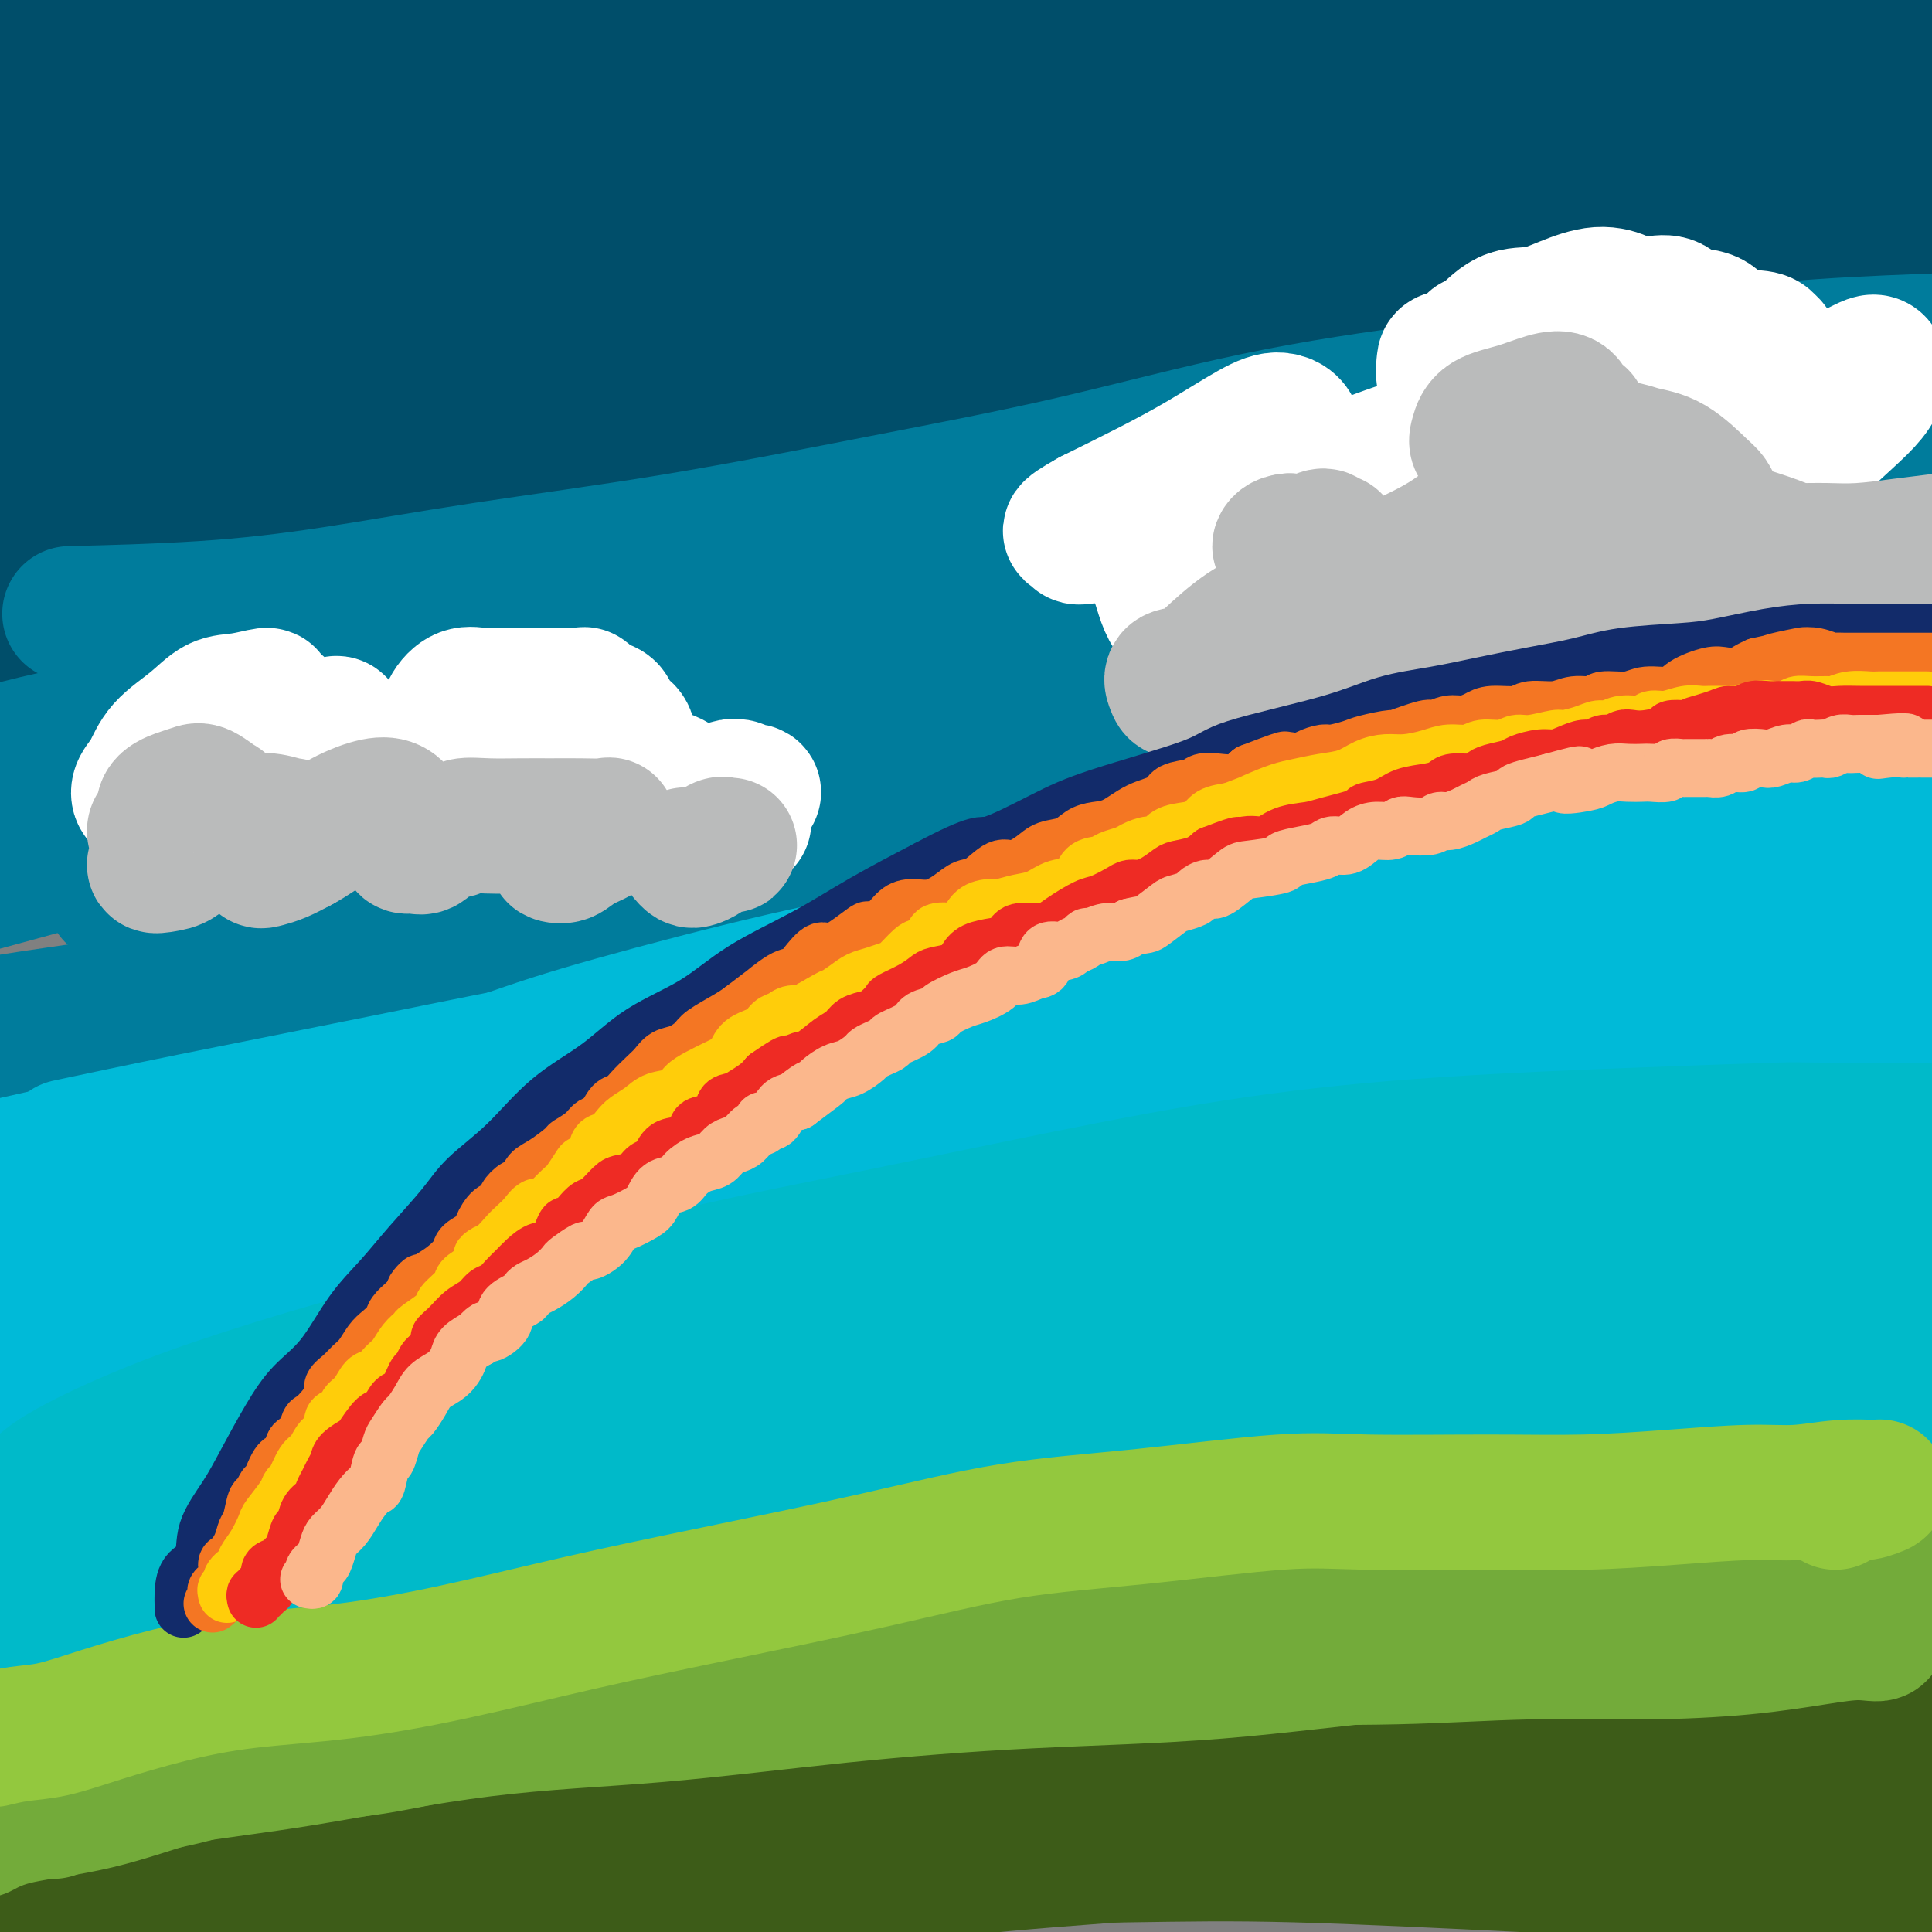 <svg viewBox='0 0 400 400' version='1.1' xmlns='http://www.w3.org/2000/svg' xmlns:xlink='http://www.w3.org/1999/xlink'><rect x="0" y="0" width="400" height="400" fill="#808080" stroke="none"/><g fill='none' stroke='#004E6A' stroke-width='28' stroke-linecap='round' stroke-linejoin='round'><path d='M6,7c-1.099,-0.068 -2.197,-0.136 0,0c2.197,0.136 7.690,0.475 12,1c4.310,0.525 7.439,1.235 12,2c4.561,0.765 10.556,1.586 16,2c5.444,0.414 10.338,0.420 16,0c5.662,-0.420 12.091,-1.268 19,-2c6.909,-0.732 14.296,-1.348 21,-2c6.704,-0.652 12.723,-1.338 21,-2c8.277,-0.662 18.811,-1.298 26,-2c7.189,-0.702 11.033,-1.470 19,-2c7.967,-0.530 20.058,-0.821 29,-1c8.942,-0.179 14.737,-0.246 23,0c8.263,0.246 18.995,0.806 28,1c9.005,0.194 16.283,0.023 24,0c7.717,-0.023 15.873,0.102 23,0c7.127,-0.102 13.224,-0.431 20,0c6.776,0.431 14.230,1.621 21,2c6.770,0.379 12.856,-0.053 19,0c6.144,0.053 12.346,0.591 18,1c5.654,0.409 10.758,0.688 16,1c5.242,0.312 10.621,0.656 16,1'/><path d='M398,18c2.066,-0.383 4.132,-0.765 0,0c-4.132,0.765 -14.462,2.678 -23,4c-8.538,1.322 -15.286,2.053 -23,3c-7.714,0.947 -16.395,2.111 -27,3c-10.605,0.889 -23.132,1.503 -33,2c-9.868,0.497 -17.075,0.879 -27,1c-9.925,0.121 -22.566,-0.018 -32,0c-9.434,0.018 -15.661,0.192 -23,0c-7.339,-0.192 -15.792,-0.749 -26,-1c-10.208,-0.251 -22.172,-0.195 -32,0c-9.828,0.195 -17.519,0.527 -26,1c-8.481,0.473 -17.751,1.085 -27,2c-9.249,0.915 -18.475,2.132 -27,3c-8.525,0.868 -16.347,1.387 -24,2c-7.653,0.613 -15.137,1.319 -22,2c-6.863,0.681 -13.104,1.337 -19,2c-5.896,0.663 -11.448,1.331 -17,2'/><path d='M12,32c-1.758,0.377 -3.515,0.754 0,0c3.515,-0.754 12.304,-2.640 20,-4c7.696,-1.360 14.301,-2.196 23,-3c8.699,-0.804 19.493,-1.578 29,-3c9.507,-1.422 17.728,-3.492 26,-5c8.272,-1.508 16.594,-2.455 27,-3c10.406,-0.545 22.894,-0.690 32,-1c9.106,-0.310 14.829,-0.787 22,-1c7.171,-0.213 15.791,-0.162 25,0c9.209,0.162 19.008,0.434 28,1c8.992,0.566 17.178,1.424 25,2c7.822,0.576 15.281,0.870 23,1c7.719,0.130 15.699,0.098 23,0c7.301,-0.098 13.923,-0.261 22,0c8.077,0.261 17.608,0.946 24,1c6.392,0.054 9.644,-0.524 14,0c4.356,0.524 9.816,2.150 15,3c5.184,0.850 10.092,0.925 15,1'/><path d='M395,17c1.785,0.007 3.571,0.014 0,0c-3.571,-0.014 -12.498,-0.050 -21,0c-8.502,0.050 -16.580,0.187 -25,1c-8.420,0.813 -17.183,2.302 -27,3c-9.817,0.698 -20.688,0.605 -31,1c-10.312,0.395 -20.063,1.277 -31,2c-10.937,0.723 -23.058,1.288 -34,2c-10.942,0.712 -20.705,1.570 -33,2c-12.295,0.430 -27.122,0.430 -39,0c-11.878,-0.430 -20.806,-1.292 -31,-2c-10.194,-0.708 -21.654,-1.261 -32,-2c-10.346,-0.739 -19.577,-1.662 -30,-2c-10.423,-0.338 -22.037,-0.091 -32,0c-9.963,0.091 -18.275,0.026 -26,0c-7.725,-0.026 -14.862,-0.013 -22,0'/><path d='M15,14c-2.781,0.138 -5.561,0.276 0,0c5.561,-0.276 19.464,-0.964 31,-1c11.536,-0.036 20.703,0.582 31,1c10.297,0.418 21.722,0.638 34,1c12.278,0.362 25.410,0.866 38,1c12.590,0.134 24.637,-0.101 37,0c12.363,0.101 25.040,0.539 39,1c13.960,0.461 29.202,0.947 41,1c11.798,0.053 20.152,-0.326 33,0c12.848,0.326 30.190,1.357 46,2c15.810,0.643 30.089,0.898 42,1c11.911,0.102 21.456,0.051 31,0'/><path d='M379,31c2.988,-0.179 5.976,-0.358 0,0c-5.976,0.358 -20.917,1.251 -34,2c-13.083,0.749 -24.308,1.352 -36,2c-11.692,0.648 -23.850,1.340 -38,2c-14.150,0.660 -30.292,1.287 -46,2c-15.708,0.713 -30.982,1.512 -45,2c-14.018,0.488 -26.779,0.665 -39,1c-12.221,0.335 -23.902,0.827 -36,2c-12.098,1.173 -24.614,3.026 -36,4c-11.386,0.974 -21.642,1.070 -32,2c-10.358,0.930 -20.816,2.694 -30,4c-9.184,1.306 -17.092,2.153 -25,3'/><path d='M7,54c-3.549,0.275 -7.099,0.550 0,0c7.099,-0.550 24.845,-1.926 39,-3c14.155,-1.074 24.718,-1.844 37,-3c12.282,-1.156 26.283,-2.696 40,-4c13.717,-1.304 27.152,-2.373 41,-3c13.848,-0.627 28.111,-0.813 42,-1c13.889,-0.187 27.406,-0.377 41,0c13.594,0.377 27.267,1.319 40,2c12.733,0.681 24.526,1.100 38,2c13.474,0.900 28.628,2.281 41,3c12.372,0.719 21.964,0.777 31,1c9.036,0.223 17.518,0.612 26,1'/><path d='M372,53c3.871,-0.009 7.741,-0.017 0,0c-7.741,0.017 -27.094,0.060 -41,0c-13.906,-0.060 -22.365,-0.223 -36,0c-13.635,0.223 -32.446,0.830 -46,1c-13.554,0.170 -21.849,-0.099 -33,0c-11.151,0.099 -25.156,0.566 -40,1c-14.844,0.434 -30.526,0.836 -44,1c-13.474,0.164 -24.740,0.091 -36,1c-11.260,0.909 -22.513,2.800 -33,4c-10.487,1.200 -20.208,1.708 -29,3c-8.792,1.292 -16.655,3.369 -24,5c-7.345,1.631 -14.173,2.815 -21,4'/><path d='M2,75c-2.343,0.290 -4.686,0.580 0,0c4.686,-0.580 16.402,-2.030 27,-4c10.598,-1.970 20.079,-4.460 31,-6c10.921,-1.540 23.281,-2.129 36,-3c12.719,-0.871 25.798,-2.023 39,-3c13.202,-0.977 26.526,-1.779 40,-2c13.474,-0.221 27.098,0.141 41,0c13.902,-0.141 28.081,-0.784 42,-1c13.919,-0.216 27.576,-0.006 41,0c13.424,0.006 26.614,-0.191 39,0c12.386,0.191 23.967,0.769 36,1c12.033,0.231 24.516,0.116 37,0'/><path d='M371,71c3.007,-0.085 6.013,-0.171 0,0c-6.013,0.171 -21.047,0.597 -35,1c-13.953,0.403 -26.825,0.782 -40,1c-13.175,0.218 -26.654,0.274 -40,1c-13.346,0.726 -26.559,2.122 -42,3c-15.441,0.878 -33.109,1.238 -48,2c-14.891,0.762 -27.003,1.925 -39,3c-11.997,1.075 -23.878,2.062 -36,3c-12.122,0.938 -24.486,1.829 -35,3c-10.514,1.171 -19.177,2.623 -28,4c-8.823,1.377 -17.807,2.679 -25,4c-7.193,1.321 -12.597,2.660 -18,4'/><path d='M24,99c-1.984,0.399 -3.968,0.799 0,0c3.968,-0.799 13.888,-2.795 27,-5c13.112,-2.205 29.417,-4.618 44,-7c14.583,-2.382 27.446,-4.733 41,-7c13.554,-2.267 27.800,-4.450 42,-6c14.200,-1.550 28.354,-2.466 43,-3c14.646,-0.534 29.784,-0.684 44,-1c14.216,-0.316 27.512,-0.796 41,-1c13.488,-0.204 27.170,-0.132 40,0c12.830,0.132 24.809,0.323 37,0c12.191,-0.323 24.596,-1.162 37,-2'/><path d='M373,79c3.248,-0.355 6.495,-0.710 0,0c-6.495,0.710 -22.733,2.484 -37,4c-14.267,1.516 -26.563,2.774 -40,4c-13.437,1.226 -28.015,2.422 -44,4c-15.985,1.578 -33.378,3.540 -51,6c-17.622,2.460 -35.475,5.419 -51,8c-15.525,2.581 -28.724,4.783 -42,7c-13.276,2.217 -26.631,4.450 -39,7c-12.369,2.550 -23.753,5.417 -35,8c-11.247,2.583 -22.356,4.881 -32,7c-9.644,2.119 -17.822,4.060 -26,6'/><path d='M7,131c-3.377,1.024 -6.753,2.049 0,0c6.753,-2.049 23.636,-7.170 37,-11c13.364,-3.830 23.210,-6.368 35,-9c11.790,-2.632 25.523,-5.357 39,-8c13.477,-2.643 26.697,-5.205 40,-8c13.303,-2.795 26.689,-5.825 41,-8c14.311,-2.175 29.546,-3.497 43,-5c13.454,-1.503 25.127,-3.187 40,-5c14.873,-1.813 32.945,-3.754 45,-5c12.055,-1.246 18.092,-1.797 28,-3c9.908,-1.203 23.688,-3.058 33,-4c9.312,-0.942 14.156,-0.971 19,-1'/><path d='M380,72c2.671,-0.483 5.341,-0.966 0,0c-5.341,0.966 -18.694,3.380 -31,5c-12.306,1.620 -23.564,2.447 -36,4c-12.436,1.553 -26.050,3.831 -40,5c-13.950,1.169 -28.238,1.230 -42,2c-13.762,0.770 -27.000,2.249 -42,3c-15.000,0.751 -31.762,0.776 -46,1c-14.238,0.224 -25.950,0.648 -38,1c-12.050,0.352 -24.436,0.630 -36,1c-11.564,0.370 -22.306,0.830 -33,2c-10.694,1.170 -21.341,3.048 -32,5c-10.659,1.952 -21.329,3.976 -32,6'/><path d='M9,101c-3.088,0.409 -6.177,0.819 0,0c6.177,-0.819 21.619,-2.866 35,-4c13.381,-1.134 24.700,-1.353 37,-2c12.300,-0.647 25.581,-1.720 41,-3c15.419,-1.280 32.977,-2.767 49,-4c16.023,-1.233 30.511,-2.213 45,-3c14.489,-0.787 28.979,-1.382 44,-2c15.021,-0.618 30.573,-1.258 45,-2c14.427,-0.742 27.730,-1.584 40,-2c12.270,-0.416 23.506,-0.404 35,-1c11.494,-0.596 23.247,-1.798 35,-3'/><path d='M377,85c3.245,-0.173 6.490,-0.346 0,0c-6.490,0.346 -22.715,1.210 -37,3c-14.285,1.790 -26.630,4.508 -40,6c-13.370,1.492 -27.767,1.760 -42,3c-14.233,1.240 -28.304,3.451 -43,5c-14.696,1.549 -30.018,2.434 -44,3c-13.982,0.566 -26.625,0.812 -41,2c-14.375,1.188 -30.482,3.318 -45,5c-14.518,1.682 -27.447,2.914 -37,4c-9.553,1.086 -15.729,2.024 -26,4c-10.271,1.976 -24.635,4.988 -39,8'/><path d='M-2,126c-3.667,0.667 -7.333,1.333 0,0c7.333,-1.333 25.667,-4.667 33,-6c7.333,-1.333 3.667,-0.667 0,0'/></g>
<g fill='none' stroke='#007C9C' stroke-width='28' stroke-linecap='round' stroke-linejoin='round'><path d='M17,127c-2.197,0.054 -4.394,0.107 0,0c4.394,-0.107 15.380,-0.375 25,-1c9.620,-0.625 17.876,-1.608 27,-3c9.124,-1.392 19.116,-3.193 31,-5c11.884,-1.807 25.659,-3.621 40,-6c14.341,-2.379 29.249,-5.325 43,-8c13.751,-2.675 26.345,-5.080 39,-8c12.655,-2.920 25.370,-6.355 38,-9c12.630,-2.645 25.174,-4.502 37,-6c11.826,-1.498 22.933,-2.639 34,-4c11.067,-1.361 22.095,-2.943 32,-4c9.905,-1.057 18.687,-1.588 28,-2c9.313,-0.412 19.156,-0.706 29,-1'/><path d='M389,72c2.405,-0.152 4.809,-0.305 0,0c-4.809,0.305 -16.833,1.066 -31,3c-14.167,1.934 -30.479,5.041 -43,7c-12.521,1.959 -21.253,2.769 -33,5c-11.747,2.231 -26.510,5.883 -41,9c-14.490,3.117 -28.709,5.697 -43,9c-14.291,3.303 -28.656,7.328 -42,11c-13.344,3.672 -25.667,6.992 -40,11c-14.333,4.008 -30.677,8.703 -43,12c-12.323,3.297 -20.625,5.195 -31,8c-10.375,2.805 -22.821,6.516 -32,9c-9.179,2.484 -15.089,3.742 -21,5'/><path d='M11,157c-3.811,1.143 -7.622,2.286 0,0c7.622,-2.286 26.676,-8.001 40,-12c13.324,-3.999 20.918,-6.282 32,-9c11.082,-2.718 25.651,-5.872 43,-10c17.349,-4.128 37.478,-9.232 54,-13c16.522,-3.768 29.435,-6.200 47,-9c17.565,-2.800 39.780,-5.967 55,-8c15.220,-2.033 23.444,-2.932 37,-4c13.556,-1.068 32.445,-2.305 47,-3c14.555,-0.695 24.778,-0.847 35,-1'/><path d='M391,106c4.034,-0.637 8.068,-1.273 0,0c-8.068,1.273 -28.240,4.457 -42,6c-13.760,1.543 -21.110,1.446 -35,3c-13.890,1.554 -34.320,4.758 -52,7c-17.680,2.242 -32.610,3.523 -48,5c-15.390,1.477 -31.242,3.152 -47,5c-15.758,1.848 -31.424,3.871 -46,6c-14.576,2.129 -28.062,4.364 -41,6c-12.938,1.636 -25.330,2.671 -37,4c-11.670,1.329 -22.620,2.951 -32,5c-9.380,2.049 -17.190,4.524 -25,7'/><path d='M11,162c-3.032,0.830 -6.063,1.659 0,0c6.063,-1.659 21.221,-5.808 36,-9c14.779,-3.192 29.181,-5.428 44,-8c14.819,-2.572 30.057,-5.481 46,-8c15.943,-2.519 32.590,-4.650 50,-7c17.410,-2.350 35.582,-4.920 53,-7c17.418,-2.080 34.081,-3.671 51,-5c16.919,-1.329 34.094,-2.396 50,-3c15.906,-0.604 30.545,-0.744 45,-1c14.455,-0.256 28.728,-0.628 43,-1'/><path d='M387,131c4.021,-0.469 8.043,-0.938 0,0c-8.043,0.938 -28.149,3.284 -45,5c-16.851,1.716 -30.446,2.801 -46,4c-15.554,1.199 -33.068,2.512 -50,4c-16.932,1.488 -33.282,3.152 -52,5c-18.718,1.848 -39.803,3.879 -57,6c-17.197,2.121 -30.506,4.331 -46,7c-15.494,2.669 -33.171,5.795 -48,9c-14.829,3.205 -26.808,6.487 -36,9c-9.192,2.513 -15.596,4.256 -22,6'/><path d='M29,184c-4.762,1.125 -9.524,2.250 0,0c9.524,-2.250 33.332,-7.874 49,-11c15.668,-3.126 23.194,-3.754 39,-6c15.806,-2.246 39.893,-6.109 59,-9c19.107,-2.891 33.236,-4.811 52,-7c18.764,-2.189 42.164,-4.649 61,-6c18.836,-1.351 33.110,-1.595 48,-2c14.890,-0.405 30.397,-0.973 44,-1c13.603,-0.027 25.301,0.486 37,1'/><path d='M371,162c3.941,-0.430 7.881,-0.861 0,0c-7.881,0.861 -27.584,3.012 -44,5c-16.416,1.988 -29.545,3.812 -48,6c-18.455,2.188 -42.237,4.741 -59,7c-16.763,2.259 -26.506,4.224 -43,7c-16.494,2.776 -39.740,6.363 -58,9c-18.260,2.637 -31.534,4.325 -45,6c-13.466,1.675 -27.126,3.335 -40,5c-12.874,1.665 -24.964,3.333 -35,5c-10.036,1.667 -18.018,3.334 -26,5'/><path d='M31,207c-3.469,0.626 -6.939,1.252 0,0c6.939,-1.252 24.286,-4.381 40,-7c15.714,-2.619 29.793,-4.726 45,-7c15.207,-2.274 31.541,-4.714 48,-7c16.459,-2.286 33.043,-4.416 50,-6c16.957,-1.584 34.287,-2.620 51,-4c16.713,-1.380 32.807,-3.102 49,-4c16.193,-0.898 32.484,-0.971 47,-1c14.516,-0.029 27.258,-0.015 40,0'/><path d='M370,183c3.937,-0.313 7.874,-0.626 0,0c-7.874,0.626 -27.560,2.192 -45,4c-17.440,1.808 -32.633,3.859 -49,6c-16.367,2.141 -33.908,4.371 -51,7c-17.092,2.629 -33.735,5.658 -53,9c-19.265,3.342 -41.154,6.999 -59,10c-17.846,3.001 -31.651,5.346 -46,8c-14.349,2.654 -29.243,5.615 -42,8c-12.757,2.385 -23.379,4.192 -34,6'/><path d='M13,219c-3.445,0.851 -6.891,1.702 0,0c6.891,-1.702 24.118,-5.958 39,-10c14.882,-4.042 27.419,-7.870 44,-12c16.581,-4.130 37.206,-8.561 55,-12c17.794,-3.439 32.757,-5.885 49,-8c16.243,-2.115 33.767,-3.898 50,-5c16.233,-1.102 31.176,-1.522 48,-2c16.824,-0.478 35.530,-1.013 51,-1c15.470,0.013 27.706,0.575 39,1c11.294,0.425 21.647,0.712 32,1'/><path d='M394,193c3.249,-0.121 6.498,-0.242 0,0c-6.498,0.242 -22.742,0.846 -37,2c-14.258,1.154 -26.528,2.859 -40,4c-13.472,1.141 -28.145,1.719 -43,3c-14.855,1.281 -29.893,3.267 -47,5c-17.107,1.733 -36.285,3.214 -53,5c-16.715,1.786 -30.968,3.876 -45,6c-14.032,2.124 -27.844,4.281 -41,6c-13.156,1.719 -25.657,3.001 -37,5c-11.343,1.999 -21.526,4.714 -31,7c-9.474,2.286 -18.237,4.143 -27,6'/><path d='M25,241c-3.020,0.590 -6.040,1.181 0,0c6.040,-1.181 21.140,-4.132 35,-7c13.860,-2.868 26.481,-5.652 40,-8c13.519,-2.348 27.935,-4.260 43,-7c15.065,-2.740 30.778,-6.307 46,-9c15.222,-2.693 29.952,-4.512 45,-6c15.048,-1.488 30.415,-2.646 47,-4c16.585,-1.354 34.388,-2.903 52,-4c17.612,-1.097 35.032,-1.742 48,-2c12.968,-0.258 21.484,-0.129 30,0'/></g>
<g fill='none' stroke='#00BAD8' stroke-width='28' stroke-linecap='round' stroke-linejoin='round'><path d='M7,261c-0.277,0.186 -0.553,0.372 -1,0c-0.447,-0.372 -1.063,-1.302 -1,-2c0.063,-0.698 0.806,-1.162 2,-2c1.194,-0.838 2.841,-2.048 5,-3c2.159,-0.952 4.831,-1.646 8,-3c3.169,-1.354 6.836,-3.369 12,-5c5.164,-1.631 11.825,-2.879 18,-5c6.175,-2.121 11.865,-5.117 21,-9c9.135,-3.883 21.715,-8.654 31,-12c9.285,-3.346 15.273,-5.267 25,-8c9.727,-2.733 23.192,-6.276 35,-9c11.808,-2.724 21.960,-4.628 33,-7c11.040,-2.372 22.968,-5.212 34,-7c11.032,-1.788 21.169,-2.523 33,-4c11.831,-1.477 25.357,-3.696 37,-5c11.643,-1.304 21.404,-1.695 29,-2c7.596,-0.305 13.026,-0.525 21,-1c7.974,-0.475 18.493,-1.205 26,-2c7.507,-0.795 12.002,-1.656 16,-2c3.998,-0.344 7.499,-0.172 11,0'/><path d='M398,171c2.229,-0.048 4.458,-0.096 0,0c-4.458,0.096 -15.605,0.336 -23,1c-7.395,0.664 -11.040,1.753 -21,3c-9.960,1.247 -26.236,2.651 -38,4c-11.764,1.349 -19.015,2.645 -32,5c-12.985,2.355 -31.704,5.771 -48,9c-16.296,3.229 -30.169,6.270 -44,9c-13.831,2.730 -27.619,5.150 -46,9c-18.381,3.850 -41.353,9.131 -55,12c-13.647,2.869 -17.967,3.326 -27,5c-9.033,1.674 -22.778,4.566 -34,7c-11.222,2.434 -19.921,4.410 -27,6c-7.079,1.590 -12.540,2.795 -18,4'/><path d='M16,237c-1.763,0.377 -3.526,0.753 0,0c3.526,-0.753 12.342,-2.637 24,-5c11.658,-2.363 26.160,-5.206 40,-8c13.840,-2.794 27.019,-5.540 41,-8c13.981,-2.460 28.765,-4.635 44,-7c15.235,-2.365 30.922,-4.921 46,-7c15.078,-2.079 29.546,-3.681 45,-5c15.454,-1.319 31.895,-2.353 47,-3c15.105,-0.647 28.874,-0.905 42,-2c13.126,-1.095 25.607,-3.027 37,-4c11.393,-0.973 21.696,-0.986 32,-1'/><path d='M397,199c3.041,-0.214 6.082,-0.428 0,0c-6.082,0.428 -21.286,1.499 -36,3c-14.714,1.501 -28.936,3.431 -43,5c-14.064,1.569 -27.969,2.777 -46,5c-18.031,2.223 -40.188,5.461 -56,8c-15.812,2.539 -25.281,4.377 -41,7c-15.719,2.623 -37.690,6.029 -55,9c-17.310,2.971 -29.959,5.508 -42,8c-12.041,2.492 -23.472,4.940 -34,7c-10.528,2.060 -20.151,3.731 -28,5c-7.849,1.269 -13.925,2.134 -20,3'/><path d='M-1,263c-1.784,0.251 -3.568,0.503 0,0c3.568,-0.503 12.487,-1.760 22,-3c9.513,-1.240 19.620,-2.462 30,-4c10.380,-1.538 21.032,-3.391 35,-6c13.968,-2.609 31.251,-5.975 47,-9c15.749,-3.025 29.962,-5.711 45,-8c15.038,-2.289 30.900,-4.183 47,-6c16.100,-1.817 32.438,-3.559 47,-5c14.562,-1.441 27.346,-2.582 43,-3c15.654,-0.418 34.176,-0.112 47,0c12.824,0.112 19.950,0.032 29,0c9.050,-0.032 20.025,-0.016 31,0'/><path d='M396,235c3.988,-0.231 7.975,-0.461 0,0c-7.975,0.461 -27.913,1.615 -42,3c-14.087,1.385 -22.325,3.001 -37,5c-14.675,1.999 -35.788,4.382 -57,7c-21.212,2.618 -42.523,5.471 -61,8c-18.477,2.529 -34.120,4.733 -50,7c-15.880,2.267 -31.995,4.596 -47,7c-15.005,2.404 -28.898,4.881 -41,7c-12.102,2.119 -22.412,3.878 -32,6c-9.588,2.122 -18.454,4.606 -25,6c-6.546,1.394 -10.773,1.697 -15,2'/><path d='M3,285c-2.117,0.692 -4.234,1.384 0,0c4.234,-1.384 14.818,-4.844 26,-8c11.182,-3.156 22.963,-6.009 33,-8c10.037,-1.991 18.329,-3.121 29,-5c10.671,-1.879 23.722,-4.506 39,-7c15.278,-2.494 32.784,-4.855 49,-7c16.216,-2.145 31.142,-4.074 46,-5c14.858,-0.926 29.647,-0.850 45,-1c15.353,-0.150 31.270,-0.525 46,-1c14.730,-0.475 28.273,-1.051 42,-2c13.727,-0.949 27.636,-2.271 40,-3c12.364,-0.729 23.182,-0.864 34,-1'/><path d='M369,250c3.324,-0.325 6.648,-0.650 0,0c-6.648,0.650 -23.269,2.276 -38,4c-14.731,1.724 -27.572,3.548 -40,5c-12.428,1.452 -24.445,2.534 -42,5c-17.555,2.466 -40.649,6.318 -51,8c-10.351,1.682 -7.957,1.195 -7,1c0.957,-0.195 0.479,-0.097 0,0'/></g>
<g fill='none' stroke='#00BAC9' stroke-width='28' stroke-linecap='round' stroke-linejoin='round'><path d='M2,311c0.124,-0.092 0.248,-0.185 1,0c0.752,0.185 2.131,0.646 3,0c0.869,-0.646 1.228,-2.399 5,-5c3.772,-2.601 10.957,-6.052 18,-9c7.043,-2.948 13.945,-5.395 22,-8c8.055,-2.605 17.263,-5.370 27,-8c9.737,-2.630 20.002,-5.126 31,-8c10.998,-2.874 22.729,-6.124 35,-9c12.271,-2.876 25.084,-5.376 38,-8c12.916,-2.624 25.937,-5.372 39,-8c13.063,-2.628 26.169,-5.135 39,-7c12.831,-1.865 25.386,-3.088 39,-4c13.614,-0.912 28.288,-1.512 41,-2c12.712,-0.488 23.461,-0.862 28,-1c4.539,-0.138 2.868,-0.039 9,0c6.132,0.039 20.066,0.020 34,0'/><path d='M383,245c2.613,-0.503 5.225,-1.007 0,0c-5.225,1.007 -18.288,3.524 -28,5c-9.712,1.476 -16.072,1.912 -28,4c-11.928,2.088 -29.425,5.828 -44,8c-14.575,2.172 -26.228,2.777 -41,5c-14.772,2.223 -32.663,6.063 -49,9c-16.337,2.937 -31.118,4.972 -43,7c-11.882,2.028 -20.863,4.049 -34,6c-13.137,1.951 -30.428,3.832 -44,6c-13.572,2.168 -23.423,4.622 -33,7c-9.577,2.378 -18.879,4.679 -27,7c-8.121,2.321 -15.060,4.660 -22,7'/><path d='M4,322c-2.639,0.465 -5.279,0.929 0,0c5.279,-0.929 18.475,-3.252 30,-6c11.525,-2.748 21.378,-5.921 36,-9c14.622,-3.079 34.012,-6.065 51,-9c16.988,-2.935 31.572,-5.820 47,-8c15.428,-2.180 31.698,-3.655 48,-6c16.302,-2.345 32.636,-5.559 49,-8c16.364,-2.441 32.757,-4.108 48,-6c15.243,-1.892 29.335,-4.009 43,-6c13.665,-1.991 26.904,-3.854 38,-5c11.096,-1.146 20.048,-1.573 29,-2'/><path d='M398,273c3.149,-0.311 6.297,-0.622 0,0c-6.297,0.622 -22.040,2.176 -36,4c-13.960,1.824 -26.138,3.916 -40,6c-13.862,2.084 -29.407,4.158 -45,6c-15.593,1.842 -31.234,3.452 -47,5c-15.766,1.548 -31.658,3.034 -47,5c-15.342,1.966 -30.136,4.414 -47,7c-16.864,2.586 -35.799,5.312 -51,8c-15.201,2.688 -26.670,5.339 -38,8c-11.330,2.661 -22.523,5.332 -32,8c-9.477,2.668 -17.239,5.334 -25,8'/><path d='M18,339c-2.778,0.688 -5.557,1.377 0,0c5.557,-1.377 19.449,-4.818 32,-8c12.551,-3.182 23.762,-6.103 37,-9c13.238,-2.897 28.505,-5.771 43,-9c14.495,-3.229 28.219,-6.815 46,-10c17.781,-3.185 39.618,-5.969 57,-8c17.382,-2.031 30.310,-3.309 47,-5c16.690,-1.691 37.144,-3.793 51,-5c13.856,-1.207 21.115,-1.517 31,-2c9.885,-0.483 22.396,-1.138 33,-2c10.604,-0.862 19.302,-1.931 28,-3'/><path d='M372,286c4.222,-0.437 8.444,-0.874 0,0c-8.444,0.874 -29.553,3.057 -44,5c-14.447,1.943 -22.232,3.644 -37,6c-14.768,2.356 -36.520,5.365 -58,10c-21.480,4.635 -42.690,10.894 -58,15c-15.310,4.106 -24.720,6.058 -39,10c-14.280,3.942 -33.429,9.874 -48,14c-14.571,4.126 -24.566,6.446 -34,9c-9.434,2.554 -18.309,5.341 -26,7c-7.691,1.659 -14.197,2.188 -19,3c-4.803,0.812 -7.901,1.906 -11,3'/><path d='M11,360c-1.551,0.697 -3.102,1.395 0,0c3.102,-1.395 10.859,-4.882 19,-8c8.141,-3.118 16.668,-5.867 26,-8c9.332,-2.133 19.471,-3.650 30,-6c10.529,-2.350 21.448,-5.532 35,-8c13.552,-2.468 29.736,-4.220 44,-6c14.264,-1.780 26.606,-3.588 40,-5c13.394,-1.412 27.839,-2.430 41,-4c13.161,-1.570 25.036,-3.694 37,-5c11.964,-1.306 24.015,-1.795 35,-3c10.985,-1.205 20.903,-3.127 30,-4c9.097,-0.873 17.372,-0.697 25,-1c7.628,-0.303 14.608,-1.087 20,-1c5.392,0.087 9.196,1.043 13,2'/></g>
<g fill='none' stroke='#3D5C18' stroke-width='28' stroke-linecap='round' stroke-linejoin='round'><path d='M17,398c-1.038,0.226 -2.077,0.451 0,0c2.077,-0.451 7.269,-1.580 12,-3c4.731,-1.420 9.000,-3.131 15,-5c6.000,-1.869 13.729,-3.896 21,-6c7.271,-2.104 14.082,-4.286 23,-7c8.918,-2.714 19.942,-5.959 32,-9c12.058,-3.041 25.148,-5.876 37,-8c11.852,-2.124 22.465,-3.535 32,-5c9.535,-1.465 17.991,-2.983 28,-4c10.009,-1.017 21.571,-1.533 34,-2c12.429,-0.467 25.726,-0.886 37,-2c11.274,-1.114 20.524,-2.923 30,-4c9.476,-1.077 19.179,-1.423 28,-2c8.821,-0.577 16.759,-1.386 24,-2c7.241,-0.614 13.783,-1.033 19,-1c5.217,0.033 9.108,0.516 13,1'/><path d='M386,342c2.574,-0.341 5.149,-0.682 0,0c-5.149,0.682 -18.021,2.387 -28,4c-9.979,1.613 -17.065,3.134 -27,4c-9.935,0.866 -22.718,1.077 -35,2c-12.282,0.923 -24.063,2.560 -37,4c-12.937,1.440 -27.029,2.685 -41,4c-13.971,1.315 -27.822,2.702 -42,4c-14.178,1.298 -28.683,2.508 -42,4c-13.317,1.492 -25.447,3.264 -39,5c-13.553,1.736 -28.530,3.434 -39,5c-10.470,1.566 -16.434,2.998 -24,4c-7.566,1.002 -16.733,1.572 -23,2c-6.267,0.428 -9.633,0.714 -13,1'/><path d='M3,381c-1.496,0.428 -2.993,0.856 0,0c2.993,-0.856 10.474,-2.997 18,-5c7.526,-2.003 15.095,-3.870 24,-6c8.905,-2.130 19.144,-4.524 30,-7c10.856,-2.476 22.329,-5.034 34,-8c11.671,-2.966 23.541,-6.338 36,-9c12.459,-2.662 25.508,-4.612 40,-7c14.492,-2.388 30.427,-5.214 44,-7c13.573,-1.786 24.786,-2.531 36,-3c11.214,-0.469 22.431,-0.660 33,-1c10.569,-0.340 20.492,-0.827 30,-1c9.508,-0.173 18.601,-0.032 26,0c7.399,0.032 13.105,-0.045 19,0c5.895,0.045 11.979,0.210 16,0c4.021,-0.210 5.980,-0.797 7,-1c1.020,-0.203 1.103,-0.024 1,0c-0.103,0.024 -0.391,-0.108 -3,0c-2.609,0.108 -7.538,0.454 -13,1c-5.462,0.546 -11.455,1.291 -19,2c-7.545,0.709 -16.641,1.383 -26,2c-9.359,0.617 -18.979,1.178 -32,2c-13.021,0.822 -29.442,1.904 -44,3c-14.558,1.096 -27.253,2.204 -41,4c-13.747,1.796 -28.547,4.278 -42,6c-13.453,1.722 -25.561,2.682 -41,5c-15.439,2.318 -34.211,5.992 -49,9c-14.789,3.008 -25.597,5.348 -37,8c-11.403,2.652 -23.401,5.615 -33,8c-9.599,2.385 -16.800,4.193 -24,6'/><path d='M-2,373c-3.318,0.886 -6.637,1.772 0,0c6.637,-1.772 23.229,-6.200 34,-9c10.771,-2.800 15.720,-3.970 27,-6c11.280,-2.030 28.890,-4.918 41,-7c12.110,-2.082 18.719,-3.358 31,-5c12.281,-1.642 30.233,-3.650 45,-5c14.767,-1.350 26.349,-2.042 39,-3c12.651,-0.958 26.372,-2.184 39,-3c12.628,-0.816 24.163,-1.224 36,-2c11.837,-0.776 23.977,-1.919 35,-3c11.023,-1.081 20.929,-2.099 30,-3c9.071,-0.901 17.306,-1.686 25,-2c7.694,-0.314 14.847,-0.157 22,0'/><path d='M389,336c2.071,-0.532 4.143,-1.064 0,0c-4.143,1.064 -14.500,3.725 -24,5c-9.500,1.275 -18.145,1.166 -29,2c-10.855,0.834 -23.922,2.612 -37,4c-13.078,1.388 -26.168,2.385 -40,4c-13.832,1.615 -28.406,3.846 -43,6c-14.594,2.154 -29.209,4.230 -44,6c-14.791,1.770 -29.760,3.234 -43,5c-13.240,1.766 -24.752,3.832 -38,6c-13.248,2.168 -28.231,4.437 -40,6c-11.769,1.563 -20.322,2.421 -29,4c-8.678,1.579 -17.479,3.880 -24,6c-6.521,2.120 -10.760,4.060 -15,6'/><path d='M1,396c-2.101,0.539 -4.203,1.078 0,0c4.203,-1.078 14.709,-3.772 25,-6c10.291,-2.228 20.365,-3.990 32,-6c11.635,-2.010 24.831,-4.269 38,-6c13.169,-1.731 26.311,-2.936 41,-5c14.689,-2.064 30.924,-4.988 46,-7c15.076,-2.012 28.993,-3.114 46,-4c17.007,-0.886 37.105,-1.557 53,-2c15.895,-0.443 27.587,-0.658 42,0c14.413,0.658 31.547,2.188 45,3c13.453,0.812 23.227,0.906 33,1'/><path d='M398,373c3.540,-0.296 7.079,-0.592 0,0c-7.079,0.592 -24.777,2.073 -40,3c-15.223,0.927 -27.972,1.298 -41,2c-13.028,0.702 -26.334,1.733 -44,3c-17.666,1.267 -39.692,2.771 -55,4c-15.308,1.229 -23.897,2.185 -39,4c-15.103,1.815 -36.720,4.489 -51,6c-14.280,1.511 -21.223,1.860 -31,3c-9.777,1.140 -22.389,3.070 -35,5'/><path d='M82,395c-2.711,0.384 -5.422,0.769 0,0c5.422,-0.769 18.976,-2.691 31,-4c12.024,-1.309 22.517,-2.005 36,-3c13.483,-0.995 29.955,-2.289 45,-3c15.045,-0.711 28.664,-0.839 40,-1c11.336,-0.161 20.388,-0.355 34,0c13.612,0.355 31.783,1.260 47,2c15.217,0.740 27.482,1.315 39,2c11.518,0.685 22.291,1.482 32,2c9.709,0.518 18.355,0.759 27,1'/><path d='M81,393c-2.707,0.806 -5.413,1.612 0,0c5.413,-1.612 18.947,-5.642 30,-8c11.053,-2.358 19.627,-3.044 30,-4c10.373,-0.956 22.544,-2.181 34,-3c11.456,-0.819 22.195,-1.232 34,-1c11.805,0.232 24.675,1.110 37,2c12.325,0.890 24.107,1.794 36,3c11.893,1.206 23.899,2.715 36,4c12.101,1.285 24.296,2.346 35,3c10.704,0.654 19.915,0.901 30,1c10.085,0.099 21.042,0.049 32,0'/></g>
<g fill='none' stroke='#73AB3A' stroke-width='28' stroke-linecap='round' stroke-linejoin='round'><path d='M11,375c0.011,-0.776 0.022,-1.552 0,-2c-0.022,-0.448 -0.077,-0.567 0,-1c0.077,-0.433 0.285,-1.181 0,-2c-0.285,-0.819 -1.064,-1.711 -1,-2c0.064,-0.289 0.970,0.024 1,0c0.030,-0.024 -0.817,-0.384 0,0c0.817,0.384 3.296,1.514 6,2c2.704,0.486 5.632,0.328 9,0c3.368,-0.328 7.177,-0.827 12,-2c4.823,-1.173 10.661,-3.018 17,-4c6.339,-0.982 13.179,-1.099 20,-2c6.821,-0.901 13.623,-2.587 22,-4c8.377,-1.413 18.330,-2.554 28,-4c9.670,-1.446 19.058,-3.197 29,-5c9.942,-1.803 20.437,-3.659 31,-5c10.563,-1.341 21.194,-2.167 34,-3c12.806,-0.833 27.788,-1.674 38,-3c10.212,-1.326 15.654,-3.137 25,-4c9.346,-0.863 22.595,-0.777 33,-1c10.405,-0.223 17.964,-0.756 25,-1c7.036,-0.244 13.547,-0.199 20,0c6.453,0.199 12.848,0.553 17,1c4.152,0.447 6.060,0.988 8,2c1.940,1.012 3.910,2.496 4,3c0.090,0.504 -1.702,0.029 -4,0c-2.298,-0.029 -5.102,0.388 -9,1c-3.898,0.612 -8.890,1.418 -15,2c-6.110,0.582 -13.339,0.939 -21,1c-7.661,0.061 -15.755,-0.176 -24,0c-8.245,0.176 -16.641,0.765 -27,1c-10.359,0.235 -22.679,0.118 -35,0'/><path d='M254,343c-26.315,0.920 -24.603,0.718 -31,1c-6.397,0.282 -20.903,1.046 -33,2c-12.097,0.954 -21.784,2.097 -32,3c-10.216,0.903 -20.962,1.564 -33,3c-12.038,1.436 -25.369,3.646 -36,5c-10.631,1.354 -18.562,1.851 -26,3c-7.438,1.149 -14.384,2.949 -21,4c-6.616,1.051 -12.904,1.353 -18,2c-5.096,0.647 -9.002,1.640 -12,2c-2.998,0.360 -5.088,0.087 -6,0c-0.912,-0.087 -0.648,0.012 1,0c1.648,-0.012 4.678,-0.134 8,0c3.322,0.134 6.937,0.523 13,0c6.063,-0.523 14.575,-1.959 25,-4c10.425,-2.041 22.762,-4.688 34,-7c11.238,-2.312 21.378,-4.288 33,-6c11.622,-1.712 24.728,-3.158 38,-5c13.272,-1.842 26.712,-4.079 40,-6c13.288,-1.921 26.426,-3.524 40,-5c13.574,-1.476 27.585,-2.824 41,-4c13.415,-1.176 26.235,-2.181 38,-3c11.765,-0.819 22.475,-1.451 33,-2c10.525,-0.549 20.864,-1.014 29,-1c8.136,0.014 14.068,0.507 20,1'/><path d='M389,334c2.796,-0.401 5.591,-0.801 0,0c-5.591,0.801 -19.570,2.805 -31,4c-11.430,1.195 -20.312,1.582 -31,2c-10.688,0.418 -23.184,0.868 -36,2c-12.816,1.132 -25.953,2.947 -39,4c-13.047,1.053 -26.004,1.346 -39,2c-12.996,0.654 -26.030,1.671 -39,3c-12.970,1.329 -25.877,2.971 -38,4c-12.123,1.029 -23.461,1.444 -36,3c-12.539,1.556 -26.278,4.252 -37,6c-10.722,1.748 -18.425,2.548 -27,4c-8.575,1.452 -18.021,3.558 -25,5c-6.979,1.442 -11.489,2.221 -16,3'/><path d='M4,372c-1.630,0.603 -3.259,1.206 0,0c3.259,-1.206 11.407,-4.223 20,-7c8.593,-2.777 17.630,-5.316 27,-8c9.370,-2.684 19.074,-5.513 30,-8c10.926,-2.487 23.076,-4.633 35,-7c11.924,-2.367 23.622,-4.956 36,-7c12.378,-2.044 25.434,-3.542 38,-5c12.566,-1.458 24.641,-2.875 39,-4c14.359,-1.125 31.002,-1.959 45,-3c13.998,-1.041 25.350,-2.289 37,-3c11.650,-0.711 23.598,-0.884 34,-1c10.402,-0.116 19.258,-0.176 28,0c8.742,0.176 17.371,0.588 26,1'/><path d='M385,328c2.285,-0.169 4.569,-0.337 0,0c-4.569,0.337 -15.993,1.181 -25,2c-9.007,0.819 -15.598,1.615 -26,2c-10.402,0.385 -24.615,0.361 -38,1c-13.385,0.639 -25.943,1.942 -38,3c-12.057,1.058 -23.613,1.873 -38,3c-14.387,1.127 -31.606,2.568 -46,4c-14.394,1.432 -25.962,2.855 -38,5c-12.038,2.145 -24.546,5.011 -36,7c-11.454,1.989 -21.854,3.102 -32,5c-10.146,1.898 -20.039,4.581 -28,7c-7.961,2.419 -13.989,4.574 -20,6c-6.011,1.426 -12.003,2.122 -16,3c-3.997,0.878 -5.998,1.939 -8,3'/></g>
<g fill='none' stroke='#93C83E' stroke-width='28' stroke-linecap='round' stroke-linejoin='round'><path d='M-1,360c-0.412,0.100 -0.823,0.200 0,0c0.823,-0.200 2.881,-0.701 5,-1c2.119,-0.299 4.299,-0.397 7,-1c2.701,-0.603 5.924,-1.713 10,-3c4.076,-1.287 9.007,-2.751 14,-4c4.993,-1.249 10.049,-2.281 16,-3c5.951,-0.719 12.798,-1.124 20,-2c7.202,-0.876 14.759,-2.223 23,-4c8.241,-1.777 17.165,-3.983 26,-6c8.835,-2.017 17.580,-3.844 28,-6c10.420,-2.156 22.515,-4.640 33,-7c10.485,-2.360 19.359,-4.594 28,-6c8.641,-1.406 17.047,-1.984 27,-3c9.953,-1.016 21.452,-2.471 29,-3c7.548,-0.529 11.146,-0.132 18,0c6.854,0.132 16.966,-0.002 25,0c8.034,0.002 13.990,0.140 20,0c6.010,-0.140 12.073,-0.560 18,-1c5.927,-0.440 11.717,-0.902 16,-1c4.283,-0.098 7.059,0.169 10,0c2.941,-0.169 6.047,-0.773 9,-1c2.953,-0.227 5.752,-0.076 7,0c1.248,0.076 0.944,0.076 1,0c0.056,-0.076 0.470,-0.227 0,0c-0.470,0.227 -1.825,0.831 -3,1c-1.175,0.169 -2.171,-0.099 -3,0c-0.829,0.099 -1.493,0.565 -2,1c-0.507,0.435 -0.859,0.839 -1,1c-0.141,0.161 -0.070,0.081 0,0'/></g>
<g fill='none' stroke='#FFFFFF' stroke-width='28' stroke-linecap='round' stroke-linejoin='round'><path d='M38,165c-0.159,0.284 -0.317,0.568 -1,1c-0.683,0.432 -1.890,1.012 -3,1c-1.110,-0.012 -2.123,-0.617 -3,-1c-0.877,-0.383 -1.618,-0.545 -2,-1c-0.382,-0.455 -0.406,-1.204 0,-2c0.406,-0.796 1.243,-1.638 2,-3c0.757,-1.362 1.433,-3.245 3,-5c1.567,-1.755 4.024,-3.383 6,-5c1.976,-1.617 3.470,-3.225 5,-4c1.530,-0.775 3.096,-0.719 5,-1c1.904,-0.281 4.145,-0.898 5,-1c0.855,-0.102 0.323,0.313 1,1c0.677,0.687 2.562,1.648 3,3c0.438,1.352 -0.572,3.096 -1,4c-0.428,0.904 -0.274,0.968 0,1c0.274,0.032 0.669,0.033 1,0c0.331,-0.033 0.600,-0.102 1,0c0.400,0.102 0.933,0.373 2,0c1.067,-0.373 2.667,-1.389 4,-2c1.333,-0.611 2.398,-0.817 3,-1c0.602,-0.183 0.741,-0.343 1,0c0.259,0.343 0.637,1.188 1,2c0.363,0.812 0.711,1.590 1,2c0.289,0.410 0.521,0.450 1,1c0.479,0.550 1.206,1.610 2,2c0.794,0.390 1.655,0.112 2,0c0.345,-0.112 0.172,-0.056 0,0'/><path d='M87,163c0.400,-0.458 0.801,-0.915 1,-1c0.199,-0.085 0.197,0.203 0,0c-0.197,-0.203 -0.589,-0.896 -1,-1c-0.411,-0.104 -0.841,0.380 -1,0c-0.159,-0.380 -0.048,-1.626 0,-3c0.048,-1.374 0.034,-2.876 1,-4c0.966,-1.124 2.913,-1.870 4,-3c1.087,-1.130 1.316,-2.642 2,-4c0.684,-1.358 1.824,-2.560 3,-3c1.176,-0.440 2.388,-0.117 4,0c1.612,0.117 3.624,0.030 5,0c1.376,-0.030 2.117,-0.002 4,0c1.883,0.002 4.908,-0.023 7,0c2.092,0.023 3.252,0.094 4,0c0.748,-0.094 1.083,-0.351 1,0c-0.083,0.351 -0.585,1.312 -1,2c-0.415,0.688 -0.743,1.104 -2,2c-1.257,0.896 -3.442,2.272 -5,3c-1.558,0.728 -2.490,0.808 -3,1c-0.510,0.192 -0.600,0.495 0,0c0.600,-0.495 1.890,-1.790 3,-3c1.110,-1.210 2.042,-2.336 3,-3c0.958,-0.664 1.944,-0.866 3,-1c1.056,-0.134 2.184,-0.201 3,0c0.816,0.201 1.320,0.671 2,1c0.680,0.329 1.537,0.516 2,1c0.463,0.484 0.533,1.265 1,2c0.467,0.735 1.331,1.424 2,2c0.669,0.576 1.142,1.040 1,2c-0.142,0.960 -0.898,2.417 -2,4c-1.102,1.583 -2.551,3.291 -4,5'/><path d='M124,162c-1.398,2.501 -2.393,3.252 -3,4c-0.607,0.748 -0.825,1.493 -1,2c-0.175,0.507 -0.307,0.776 0,1c0.307,0.224 1.053,0.403 2,0c0.947,-0.403 2.093,-1.389 3,-2c0.907,-0.611 1.573,-0.846 2,-1c0.427,-0.154 0.613,-0.227 1,0c0.387,0.227 0.975,0.754 1,1c0.025,0.246 -0.512,0.210 -1,0c-0.488,-0.210 -0.925,-0.596 -1,-1c-0.075,-0.404 0.212,-0.827 0,-1c-0.212,-0.173 -0.924,-0.098 -2,0c-1.076,0.098 -2.516,0.218 -4,0c-1.484,-0.218 -3.012,-0.773 -5,-1c-1.988,-0.227 -4.437,-0.127 -7,0c-2.563,0.127 -5.240,0.282 -8,0c-2.760,-0.282 -5.604,-1.001 -8,-1c-2.396,0.001 -4.343,0.722 -7,1c-2.657,0.278 -6.022,0.114 -9,1c-2.978,0.886 -5.568,2.822 -8,4c-2.432,1.178 -4.705,1.597 -6,2c-1.295,0.403 -1.611,0.788 -2,1c-0.389,0.212 -0.849,0.250 -1,0c-0.151,-0.250 0.009,-0.788 0,-1c-0.009,-0.212 -0.188,-0.098 -1,0c-0.812,0.098 -2.259,0.181 -3,0c-0.741,-0.181 -0.776,-0.626 -1,-1c-0.224,-0.374 -0.635,-0.678 -1,-1c-0.365,-0.322 -0.682,-0.661 -1,-1'/><path d='M53,168c-1.046,-0.908 -0.161,-1.177 0,-2c0.161,-0.823 -0.402,-2.200 -1,-3c-0.598,-0.800 -1.231,-1.024 -2,-1c-0.769,0.024 -1.673,0.295 -3,1c-1.327,0.705 -3.078,1.844 -4,3c-0.922,1.156 -1.016,2.331 -1,3c0.016,0.669 0.144,0.834 1,1c0.856,0.166 2.442,0.332 5,0c2.558,-0.332 6.087,-1.164 10,-2c3.913,-0.836 8.211,-1.677 11,-2c2.789,-0.323 4.071,-0.129 6,0c1.929,0.129 4.505,0.191 7,0c2.495,-0.191 4.910,-0.636 7,-1c2.090,-0.364 3.856,-0.646 5,-1c1.144,-0.354 1.668,-0.781 2,-1c0.332,-0.219 0.474,-0.229 1,0c0.526,0.229 1.436,0.697 2,1c0.564,0.303 0.782,0.442 1,1c0.218,0.558 0.434,1.534 1,2c0.566,0.466 1.480,0.422 3,0c1.520,-0.422 3.647,-1.223 6,-2c2.353,-0.777 4.934,-1.529 8,-2c3.066,-0.471 6.618,-0.659 9,-1c2.382,-0.341 3.593,-0.835 5,-1c1.407,-0.165 3.009,-0.003 4,0c0.991,0.003 1.372,-0.154 2,0c0.628,0.154 1.502,0.619 2,1c0.498,0.381 0.618,0.680 0,1c-0.618,0.320 -1.974,0.663 -2,1c-0.026,0.337 1.278,0.668 2,1c0.722,0.332 0.861,0.666 1,1'/><path d='M141,166c0.843,0.438 2.451,-0.467 4,-1c1.549,-0.533 3.039,-0.692 4,-1c0.961,-0.308 1.391,-0.764 2,-1c0.609,-0.236 1.395,-0.253 2,0c0.605,0.253 1.027,0.777 1,1c-0.027,0.223 -0.505,0.144 0,0c0.505,-0.144 1.992,-0.354 2,0c0.008,0.354 -1.462,1.270 -2,2c-0.538,0.730 -0.145,1.273 0,2c0.145,0.727 0.041,1.636 0,2c-0.041,0.364 -0.021,0.182 0,0'/><path d='M303,85c0.348,-0.677 0.696,-1.355 0,-2c-0.696,-0.645 -2.435,-1.258 -3,-2c-0.565,-0.742 0.044,-1.614 0,-2c-0.044,-0.386 -0.741,-0.286 -1,-1c-0.259,-0.714 -0.081,-2.244 0,-3c0.081,-0.756 0.065,-0.740 1,-1c0.935,-0.260 2.822,-0.798 4,-1c1.178,-0.202 1.648,-0.068 2,0c0.352,0.068 0.588,0.071 1,0c0.412,-0.071 1.000,-0.217 1,0c-0.000,0.217 -0.590,0.797 -1,1c-0.410,0.203 -0.642,0.030 -1,0c-0.358,-0.030 -0.842,0.083 -1,0c-0.158,-0.083 0.011,-0.360 0,-1c-0.011,-0.640 -0.200,-1.641 0,-2c0.200,-0.359 0.789,-0.076 2,-1c1.211,-0.924 3.042,-3.054 5,-4c1.958,-0.946 4.041,-0.709 6,-1c1.959,-0.291 3.795,-1.110 6,-2c2.205,-0.890 4.781,-1.850 7,-2c2.219,-0.150 4.083,0.509 5,1c0.917,0.491 0.889,0.815 1,2c0.111,1.185 0.363,3.232 -1,5c-1.363,1.768 -4.341,3.259 -7,5c-2.659,1.741 -4.997,3.734 -7,5c-2.003,1.266 -3.669,1.806 -5,2c-1.331,0.194 -2.326,0.042 -3,0c-0.674,-0.042 -1.028,0.027 0,-1c1.028,-1.027 3.436,-3.151 6,-5c2.564,-1.849 5.282,-3.425 8,-5'/><path d='M328,70c3.671,-2.721 5.847,-4.024 8,-5c2.153,-0.976 4.281,-1.624 6,-2c1.719,-0.376 3.028,-0.480 4,0c0.972,0.480 1.608,1.543 3,2c1.392,0.457 3.541,0.308 5,1c1.459,0.692 2.227,2.224 4,3c1.773,0.776 4.549,0.798 6,1c1.451,0.202 1.576,0.586 2,1c0.424,0.414 1.147,0.857 1,2c-0.147,1.143 -1.164,2.985 -2,4c-0.836,1.015 -1.490,1.204 -2,2c-0.510,0.796 -0.875,2.198 -1,3c-0.125,0.802 -0.009,1.004 1,1c1.009,-0.004 2.913,-0.213 5,-1c2.087,-0.787 4.359,-2.150 7,-3c2.641,-0.850 5.653,-1.186 8,-2c2.347,-0.814 4.030,-2.106 5,-2c0.970,0.106 1.226,1.608 1,3c-0.226,1.392 -0.933,2.673 -2,4c-1.067,1.327 -2.492,2.700 -5,5c-2.508,2.300 -6.098,5.527 -8,8c-1.902,2.473 -2.117,4.193 -3,6c-0.883,1.807 -2.433,3.703 -3,5c-0.567,1.297 -0.152,1.995 0,2c0.152,0.005 0.042,-0.683 0,-1c-0.042,-0.317 -0.016,-0.263 0,-1c0.016,-0.737 0.021,-2.267 0,-4c-0.021,-1.733 -0.067,-3.671 0,-6c0.067,-2.329 0.249,-5.050 0,-8c-0.249,-2.950 -0.928,-6.129 -2,-8c-1.072,-1.871 -2.536,-2.436 -4,-3'/><path d='M362,77c-2.273,-2.304 -4.957,-2.563 -8,-2c-3.043,0.563 -6.445,1.949 -10,3c-3.555,1.051 -7.263,1.767 -11,3c-3.737,1.233 -7.501,2.981 -11,5c-3.499,2.019 -6.731,4.308 -9,6c-2.269,1.692 -3.575,2.787 -4,4c-0.425,1.213 0.032,2.543 0,4c-0.032,1.457 -0.552,3.041 0,4c0.552,0.959 2.176,1.294 3,2c0.824,0.706 0.847,1.784 2,2c1.153,0.216 3.434,-0.430 5,-1c1.566,-0.570 2.416,-1.064 3,-3c0.584,-1.936 0.903,-5.314 1,-7c0.097,-1.686 -0.026,-1.680 -1,-3c-0.974,-1.320 -2.798,-3.967 -5,-5c-2.202,-1.033 -4.782,-0.452 -8,0c-3.218,0.452 -7.075,0.775 -12,2c-4.925,1.225 -10.920,3.351 -15,5c-4.080,1.649 -6.246,2.820 -9,4c-2.754,1.180 -6.097,2.371 -8,3c-1.903,0.629 -2.365,0.698 -3,1c-0.635,0.302 -1.443,0.836 -2,1c-0.557,0.164 -0.864,-0.041 0,-1c0.864,-0.959 2.900,-2.671 4,-4c1.100,-1.329 1.264,-2.275 2,-4c0.736,-1.725 2.043,-4.227 2,-6c-0.043,-1.773 -1.437,-2.815 -3,-3c-1.563,-0.185 -3.295,0.486 -6,2c-2.705,1.514 -6.382,3.869 -10,6c-3.618,2.131 -7.177,4.037 -11,6c-3.823,1.963 -7.912,3.981 -12,6'/><path d='M226,107c-6.693,3.714 -3.926,3.000 -3,3c0.926,0.000 0.013,0.716 0,1c-0.013,0.284 0.876,0.137 2,0c1.124,-0.137 2.484,-0.263 4,0c1.516,0.263 3.187,0.915 5,2c1.813,1.085 3.767,2.603 5,5c1.233,2.397 1.745,5.671 3,8c1.255,2.329 3.252,3.711 4,5c0.748,1.289 0.248,2.485 2,4c1.752,1.515 5.758,3.347 8,4c2.242,0.653 2.721,0.125 4,0c1.279,-0.125 3.358,0.152 4,0c0.642,-0.152 -0.151,-0.733 -1,-1c-0.849,-0.267 -1.752,-0.221 -3,0c-1.248,0.221 -2.840,0.617 -4,1c-1.160,0.383 -1.888,0.753 -2,1c-0.112,0.247 0.391,0.371 1,0c0.609,-0.371 1.325,-1.239 3,-2c1.675,-0.761 4.310,-1.416 7,-3c2.690,-1.584 5.434,-4.097 7,-6c1.566,-1.903 1.954,-3.198 3,-5c1.046,-1.802 2.751,-4.112 4,-6c1.249,-1.888 2.040,-3.353 3,-5c0.960,-1.647 2.087,-3.477 3,-5c0.913,-1.523 1.612,-2.740 2,-3c0.388,-0.260 0.465,0.435 0,2c-0.465,1.565 -1.471,3.998 -2,6c-0.529,2.002 -0.580,3.572 0,5c0.580,1.428 1.790,2.714 3,4'/><path d='M288,122c1.013,0.812 2.047,0.841 4,1c1.953,0.159 4.826,0.447 7,0c2.174,-0.447 3.650,-1.630 5,-3c1.350,-1.370 2.573,-2.929 3,-4c0.427,-1.071 0.059,-1.656 0,-2c-0.059,-0.344 0.190,-0.449 0,-1c-0.190,-0.551 -0.821,-1.549 -1,-2c-0.179,-0.451 0.093,-0.355 1,-1c0.907,-0.645 2.447,-2.032 4,-3c1.553,-0.968 3.117,-1.518 4,-2c0.883,-0.482 1.083,-0.897 1,-1c-0.083,-0.103 -0.451,0.106 -2,1c-1.549,0.894 -4.280,2.473 -8,4c-3.720,1.527 -8.430,3.003 -13,5c-4.570,1.997 -9.000,4.514 -13,6c-4.000,1.486 -7.568,1.939 -11,2c-3.432,0.061 -6.726,-0.271 -9,-1c-2.274,-0.729 -3.526,-1.856 -5,-3c-1.474,-1.144 -3.169,-2.306 -4,-3c-0.831,-0.694 -0.797,-0.921 -1,-1c-0.203,-0.079 -0.641,-0.012 -1,0c-0.359,0.012 -0.637,-0.032 -1,0c-0.363,0.032 -0.810,0.141 -1,1c-0.190,0.859 -0.123,2.469 0,3c0.123,0.531 0.303,-0.015 1,0c0.697,0.015 1.910,0.592 4,0c2.090,-0.592 5.055,-2.355 8,-3c2.945,-0.645 5.870,-0.174 8,0c2.130,0.174 3.466,0.050 4,0c0.534,-0.050 0.267,-0.025 0,0'/></g>
<g fill='none' stroke='#BABBBB' stroke-width='28' stroke-linecap='round' stroke-linejoin='round'><path d='M36,177c-0.288,0.248 -0.577,0.496 -1,0c-0.423,-0.496 -0.981,-1.736 -1,-2c-0.019,-0.264 0.501,0.448 0,0c-0.501,-0.448 -2.023,-2.057 -2,-3c0.023,-0.943 1.590,-1.221 2,-2c0.410,-0.779 -0.339,-2.058 0,-3c0.339,-0.942 1.765,-1.547 3,-2c1.235,-0.453 2.280,-0.752 3,-1c0.720,-0.248 1.117,-0.443 2,0c0.883,0.443 2.252,1.525 3,2c0.748,0.475 0.875,0.344 1,1c0.125,0.656 0.249,2.098 0,3c-0.249,0.902 -0.871,1.263 -2,2c-1.129,0.737 -2.765,1.851 -4,3c-1.235,1.149 -2.069,2.332 -3,3c-0.931,0.668 -1.958,0.820 -3,1c-1.042,0.180 -2.101,0.388 -2,0c0.101,-0.388 1.360,-1.372 2,-2c0.640,-0.628 0.662,-0.902 2,-2c1.338,-1.098 3.991,-3.022 6,-4c2.009,-0.978 3.372,-1.009 5,-1c1.628,0.009 3.521,0.060 5,0c1.479,-0.060 2.545,-0.231 4,0c1.455,0.231 3.300,0.864 4,1c0.700,0.136 0.256,-0.226 0,0c-0.256,0.226 -0.323,1.039 -1,2c-0.677,0.961 -1.963,2.070 -3,3c-1.037,0.930 -1.824,1.682 -2,2c-0.176,0.318 0.260,0.201 1,0c0.740,-0.201 1.783,-0.486 3,-1c1.217,-0.514 2.609,-1.257 4,-2'/><path d='M62,175c2.682,-1.421 5.388,-3.475 8,-5c2.612,-1.525 5.131,-2.522 7,-3c1.869,-0.478 3.088,-0.436 4,0c0.912,0.436 1.515,1.266 2,2c0.485,0.734 0.850,1.373 1,2c0.150,0.627 0.084,1.243 0,2c-0.084,0.757 -0.186,1.655 0,2c0.186,0.345 0.659,0.136 1,0c0.341,-0.136 0.551,-0.198 1,0c0.449,0.198 1.139,0.656 2,0c0.861,-0.656 1.895,-2.424 3,-3c1.105,-0.576 2.282,0.042 3,0c0.718,-0.042 0.977,-0.743 2,-1c1.023,-0.257 2.810,-0.068 5,0c2.190,0.068 4.784,0.017 7,0c2.216,-0.017 4.054,0.002 6,0c1.946,-0.002 4.001,-0.023 6,0c1.999,0.023 3.942,0.091 5,0c1.058,-0.091 1.232,-0.340 1,0c-0.232,0.340 -0.868,1.268 -2,2c-1.132,0.732 -2.758,1.268 -4,2c-1.242,0.732 -2.098,1.660 -3,2c-0.902,0.340 -1.850,0.091 -2,0c-0.150,-0.091 0.498,-0.025 1,0c0.502,0.025 0.858,0.007 1,0c0.142,-0.007 0.071,-0.004 0,0'/><path d='M142,177c0.347,0.409 0.695,0.817 1,1c0.305,0.183 0.569,0.140 1,0c0.431,-0.140 1.030,-0.377 2,-1c0.970,-0.623 2.310,-1.631 3,-2c0.690,-0.369 0.731,-0.099 1,0c0.269,0.099 0.765,0.026 1,0c0.235,-0.026 0.207,-0.007 0,0c-0.207,0.007 -0.594,0.002 -1,0c-0.406,-0.002 -0.830,-0.001 -1,0c-0.170,0.001 -0.085,0.000 0,0'/><path d='M247,142c-1.180,0.478 -2.360,0.956 -3,1c-0.640,0.044 -0.740,-0.345 -1,-1c-0.260,-0.655 -0.682,-1.575 0,-2c0.682,-0.425 2.466,-0.354 4,-1c1.534,-0.646 2.818,-2.010 5,-4c2.182,-1.990 5.260,-4.606 8,-6c2.740,-1.394 5.140,-1.565 7,-2c1.860,-0.435 3.179,-1.132 4,-1c0.821,0.132 1.146,1.094 1,2c-0.146,0.906 -0.761,1.756 -2,3c-1.239,1.244 -3.102,2.882 -5,4c-1.898,1.118 -3.829,1.714 -5,2c-1.171,0.286 -1.580,0.260 -2,0c-0.420,-0.260 -0.849,-0.756 -1,-1c-0.151,-0.244 -0.023,-0.236 0,-1c0.023,-0.764 -0.059,-2.300 1,-3c1.059,-0.700 3.260,-0.566 5,-1c1.740,-0.434 3.020,-1.437 5,-2c1.980,-0.563 4.659,-0.685 7,-1c2.341,-0.315 4.344,-0.823 7,-1c2.656,-0.177 5.965,-0.025 9,0c3.035,0.025 5.796,-0.078 8,0c2.204,0.078 3.851,0.337 4,1c0.149,0.663 -1.198,1.730 -2,3c-0.802,1.270 -1.057,2.744 -2,4c-0.943,1.256 -2.572,2.294 -4,3c-1.428,0.706 -2.653,1.079 -3,1c-0.347,-0.079 0.185,-0.609 1,-1c0.815,-0.391 1.912,-0.644 4,-2c2.088,-1.356 5.168,-3.816 8,-6c2.832,-2.184 5.416,-4.092 8,-6'/><path d='M313,124c4.433,-2.955 5.015,-2.844 6,-3c0.985,-0.156 2.372,-0.580 4,-1c1.628,-0.420 3.497,-0.838 5,-1c1.503,-0.162 2.641,-0.069 3,0c0.359,0.069 -0.062,0.115 0,0c0.062,-0.115 0.607,-0.390 0,-1c-0.607,-0.610 -2.366,-1.557 -4,-2c-1.634,-0.443 -3.144,-0.384 -5,0c-1.856,0.384 -4.057,1.093 -7,2c-2.943,0.907 -6.629,2.011 -10,3c-3.371,0.989 -6.426,1.861 -9,3c-2.574,1.139 -4.667,2.544 -6,3c-1.333,0.456 -1.906,-0.036 -2,0c-0.094,0.036 0.290,0.601 1,1c0.710,0.399 1.745,0.634 3,1c1.255,0.366 2.728,0.865 4,2c1.272,1.135 2.341,2.908 3,4c0.659,1.092 0.908,1.505 1,2c0.092,0.495 0.026,1.073 0,1c-0.026,-0.073 -0.012,-0.796 0,-1c0.012,-0.204 0.023,0.112 0,-1c-0.023,-1.112 -0.082,-3.653 0,-5c0.082,-1.347 0.303,-1.501 1,-3c0.697,-1.499 1.871,-4.344 3,-7c1.129,-2.656 2.215,-5.124 4,-8c1.785,-2.876 4.271,-6.162 6,-9c1.729,-2.838 2.701,-5.230 4,-7c1.299,-1.770 2.926,-2.918 4,-4c1.074,-1.082 1.597,-2.099 2,-3c0.403,-0.901 0.687,-1.686 1,-2c0.313,-0.314 0.657,-0.157 1,0'/><path d='M326,88c2.611,-3.617 0.137,-0.160 -1,1c-1.137,1.160 -0.939,0.021 -2,0c-1.061,-0.021 -3.381,1.075 -5,2c-1.619,0.925 -2.536,1.678 -4,2c-1.464,0.322 -3.475,0.214 -5,0c-1.525,-0.214 -2.565,-0.533 -3,-1c-0.435,-0.467 -0.264,-1.080 0,-2c0.264,-0.920 0.622,-2.145 2,-3c1.378,-0.855 3.775,-1.338 6,-2c2.225,-0.662 4.277,-1.502 6,-2c1.723,-0.498 3.116,-0.655 4,0c0.884,0.655 1.259,2.122 1,4c-0.259,1.878 -1.151,4.169 -3,6c-1.849,1.831 -4.653,3.203 -8,6c-3.347,2.797 -7.236,7.019 -11,10c-3.764,2.981 -7.403,4.719 -10,6c-2.597,1.281 -4.151,2.103 -6,3c-1.849,0.897 -3.994,1.869 -6,2c-2.006,0.131 -3.874,-0.581 -5,-1c-1.126,-0.419 -1.509,-0.547 -2,-1c-0.491,-0.453 -1.091,-1.230 -1,-2c0.091,-0.770 0.874,-1.532 1,-2c0.126,-0.468 -0.405,-0.644 0,-1c0.405,-0.356 1.747,-0.894 2,-1c0.253,-0.106 -0.582,0.219 -1,0c-0.418,-0.219 -0.420,-0.982 -1,-1c-0.580,-0.018 -1.737,0.709 -3,1c-1.263,0.291 -2.631,0.145 -4,0'/><path d='M267,112c-1.549,0.083 -1.921,0.792 -2,1c-0.079,0.208 0.133,-0.084 1,0c0.867,0.084 2.387,0.545 4,1c1.613,0.455 3.318,0.905 5,2c1.682,1.095 3.339,2.837 5,4c1.661,1.163 3.324,1.748 5,3c1.676,1.252 3.365,3.173 6,4c2.635,0.827 6.215,0.561 9,1c2.785,0.439 4.774,1.584 7,2c2.226,0.416 4.690,0.101 6,1c1.310,0.899 1.466,3.010 2,4c0.534,0.990 1.444,0.859 2,1c0.556,0.141 0.756,0.554 1,1c0.244,0.446 0.531,0.923 1,1c0.469,0.077 1.120,-0.247 2,-1c0.880,-0.753 1.990,-1.935 3,-3c1.010,-1.065 1.920,-2.014 3,-4c1.080,-1.986 2.331,-5.008 4,-7c1.669,-1.992 3.755,-2.955 5,-4c1.245,-1.045 1.650,-2.172 2,-3c0.350,-0.828 0.645,-1.356 1,-1c0.355,0.356 0.769,1.596 1,3c0.231,1.404 0.280,2.971 1,5c0.720,2.029 2.112,4.519 3,7c0.888,2.481 1.273,4.952 2,7c0.727,2.048 1.797,3.673 3,5c1.203,1.327 2.539,2.356 3,3c0.461,0.644 0.047,0.904 0,1c-0.047,0.096 0.272,0.027 0,0c-0.272,-0.027 -1.136,-0.014 -2,0'/><path d='M350,146c1.690,4.389 -0.087,0.363 -1,-2c-0.913,-2.363 -0.964,-3.062 -1,-4c-0.036,-0.938 -0.059,-2.115 0,-3c0.059,-0.885 0.198,-1.477 1,-2c0.802,-0.523 2.266,-0.976 3,-1c0.734,-0.024 0.739,0.381 1,1c0.261,0.619 0.778,1.450 1,2c0.222,0.550 0.148,0.818 0,1c-0.148,0.182 -0.371,0.277 0,0c0.371,-0.277 1.337,-0.928 2,-3c0.663,-2.072 1.022,-5.567 2,-8c0.978,-2.433 2.574,-3.804 3,-6c0.426,-2.196 -0.316,-5.218 -1,-7c-0.684,-1.782 -1.308,-2.323 -2,-3c-0.692,-0.677 -1.453,-1.490 -2,-2c-0.547,-0.510 -0.882,-0.718 -1,-1c-0.118,-0.282 -0.020,-0.639 0,-1c0.020,-0.361 -0.036,-0.727 0,-1c0.036,-0.273 0.166,-0.454 0,-1c-0.166,-0.546 -0.628,-1.457 -1,-2c-0.372,-0.543 -0.655,-0.717 -2,-2c-1.345,-1.283 -3.753,-3.675 -6,-5c-2.247,-1.325 -4.333,-1.583 -6,-2c-1.667,-0.417 -2.915,-0.994 -4,-1c-1.085,-0.006 -2.006,0.557 -2,1c0.006,0.443 0.938,0.766 2,2c1.062,1.234 2.254,3.380 4,5c1.746,1.620 4.045,2.712 7,4c2.955,1.288 6.565,2.770 10,4c3.435,1.230 6.696,2.209 9,3c2.304,0.791 3.652,1.396 5,2'/><path d='M371,114c5.617,2.686 4.161,2.902 3,4c-1.161,1.098 -2.027,3.078 -4,6c-1.973,2.922 -5.053,6.785 -8,10c-2.947,3.215 -5.759,5.780 -8,8c-2.241,2.220 -3.909,4.094 -5,5c-1.091,0.906 -1.604,0.844 -1,1c0.604,0.156 2.326,0.529 4,0c1.674,-0.529 3.299,-1.961 6,-3c2.701,-1.039 6.478,-1.684 9,-3c2.522,-1.316 3.788,-3.302 5,-4c1.212,-0.698 2.369,-0.107 3,0c0.631,0.107 0.736,-0.270 1,0c0.264,0.270 0.687,1.185 1,2c0.313,0.815 0.515,1.529 1,2c0.485,0.471 1.253,0.700 2,1c0.747,0.300 1.475,0.669 2,1c0.525,0.331 0.849,0.622 1,1c0.151,0.378 0.130,0.844 0,1c-0.130,0.156 -0.370,0.004 -1,0c-0.630,-0.004 -1.651,0.140 -2,0c-0.349,-0.140 -0.024,-0.565 1,-1c1.024,-0.435 2.749,-0.879 4,-2c1.251,-1.121 2.029,-2.917 4,-5c1.971,-2.083 5.135,-4.452 7,-6c1.865,-1.548 2.433,-2.274 3,-3'/><path d='M395,121c0.728,0.285 1.455,0.570 0,0c-1.455,-0.570 -5.094,-1.995 -8,-3c-2.906,-1.005 -5.080,-1.590 -7,-2c-1.920,-0.410 -3.585,-0.645 -5,-1c-1.415,-0.355 -2.580,-0.830 -3,-1c-0.420,-0.170 -0.096,-0.034 1,0c1.096,0.034 2.964,-0.032 5,0c2.036,0.032 4.240,0.162 7,0c2.760,-0.162 6.074,-0.618 9,-1c2.926,-0.382 5.463,-0.691 8,-1'/><path d='M398,119c-0.333,0.000 -0.667,0.000 0,0c0.667,0.000 2.333,0.000 4,0'/></g>
<g fill='none' stroke='#122B6A' stroke-width='12' stroke-linecap='round' stroke-linejoin='round'><path d='M38,333c0.000,-0.022 0.001,-0.043 0,0c-0.001,0.043 -0.003,0.152 0,0c0.003,-0.152 0.012,-0.565 0,-1c-0.012,-0.435 -0.044,-0.890 0,-2c0.044,-1.110 0.163,-2.873 1,-4c0.837,-1.127 2.393,-1.619 3,-3c0.607,-1.381 0.264,-3.653 1,-6c0.736,-2.347 2.551,-4.770 4,-7c1.449,-2.230 2.532,-4.268 4,-7c1.468,-2.732 3.322,-6.157 5,-9c1.678,-2.843 3.180,-5.103 5,-7c1.820,-1.897 3.957,-3.430 6,-6c2.043,-2.570 3.992,-6.177 6,-9c2.008,-2.823 4.074,-4.863 6,-7c1.926,-2.137 3.711,-4.373 6,-7c2.289,-2.627 5.082,-5.645 7,-8c1.918,-2.355 2.962,-4.047 5,-6c2.038,-1.953 5.070,-4.169 8,-7c2.930,-2.831 5.757,-6.278 9,-9c3.243,-2.722 6.901,-4.718 10,-7c3.099,-2.282 5.639,-4.849 9,-7c3.361,-2.151 7.544,-3.886 11,-6c3.456,-2.114 6.184,-4.608 10,-7c3.816,-2.392 8.720,-4.682 13,-7c4.280,-2.318 7.937,-4.662 12,-7c4.063,-2.338 8.531,-4.669 13,-7'/><path d='M192,180c11.522,-6.147 10.827,-4.516 13,-5c2.173,-0.484 7.215,-3.083 11,-5c3.785,-1.917 6.315,-3.150 12,-5c5.685,-1.850 14.526,-4.316 19,-6c4.474,-1.684 4.580,-2.587 9,-4c4.420,-1.413 13.154,-3.337 19,-5c5.846,-1.663 8.806,-3.064 12,-4c3.194,-0.936 6.623,-1.406 10,-2c3.377,-0.594 6.702,-1.311 10,-2c3.298,-0.689 6.569,-1.349 10,-2c3.431,-0.651 7.023,-1.291 10,-2c2.977,-0.709 5.340,-1.486 9,-2c3.660,-0.514 8.619,-0.765 12,-1c3.381,-0.235 5.184,-0.455 8,-1c2.816,-0.545 6.643,-1.414 10,-2c3.357,-0.586 6.242,-0.889 9,-1c2.758,-0.111 5.388,-0.030 8,0c2.612,0.030 5.205,0.008 7,0c1.795,-0.008 2.791,-0.002 4,0c1.209,0.002 2.631,0.001 4,0c1.369,-0.001 2.684,-0.000 4,0'/></g>
<g fill='none' stroke='#F47623' stroke-width='12' stroke-linecap='round' stroke-linejoin='round'><path d='M44,332c0.406,-0.330 0.812,-0.660 1,-1c0.188,-0.340 0.157,-0.691 0,-1c-0.157,-0.309 -0.442,-0.575 0,-1c0.442,-0.425 1.610,-1.010 2,-2c0.390,-0.990 0.002,-2.384 0,-3c-0.002,-0.616 0.381,-0.453 1,-1c0.619,-0.547 1.475,-1.805 2,-3c0.525,-1.195 0.718,-2.328 1,-3c0.282,-0.672 0.652,-0.884 1,-2c0.348,-1.116 0.673,-3.137 1,-4c0.327,-0.863 0.655,-0.568 1,-1c0.345,-0.432 0.707,-1.591 1,-2c0.293,-0.409 0.516,-0.068 1,-1c0.484,-0.932 1.229,-3.136 2,-4c0.771,-0.864 1.568,-0.388 2,-1c0.432,-0.612 0.499,-2.313 1,-3c0.501,-0.687 1.434,-0.362 2,-1c0.566,-0.638 0.763,-2.240 1,-3c0.237,-0.760 0.514,-0.679 1,-1c0.486,-0.321 1.180,-1.045 2,-2c0.820,-0.955 1.767,-2.142 2,-3c0.233,-0.858 -0.247,-1.388 0,-2c0.247,-0.612 1.221,-1.304 2,-2c0.779,-0.696 1.365,-1.394 2,-2c0.635,-0.606 1.321,-1.121 2,-2c0.679,-0.879 1.351,-2.123 2,-3c0.649,-0.877 1.273,-1.387 2,-2c0.727,-0.613 1.556,-1.329 2,-2c0.444,-0.671 0.504,-1.296 1,-2c0.496,-0.704 1.427,-1.487 2,-2c0.573,-0.513 0.786,-0.757 1,-1'/><path d='M85,269c4.289,-5.663 1.510,-2.819 1,-2c-0.510,0.819 1.248,-0.385 2,-1c0.752,-0.615 0.500,-0.640 1,-1c0.500,-0.360 1.754,-1.054 3,-2c1.246,-0.946 2.483,-2.145 3,-3c0.517,-0.855 0.313,-1.366 1,-2c0.687,-0.634 2.263,-1.391 3,-2c0.737,-0.609 0.634,-1.070 1,-2c0.366,-0.930 1.201,-2.328 2,-3c0.799,-0.672 1.561,-0.617 2,-1c0.439,-0.383 0.556,-1.203 1,-2c0.444,-0.797 1.216,-1.569 2,-2c0.784,-0.431 1.581,-0.520 2,-1c0.419,-0.480 0.462,-1.349 1,-2c0.538,-0.651 1.572,-1.082 3,-2c1.428,-0.918 3.250,-2.324 4,-3c0.750,-0.676 0.427,-0.623 1,-1c0.573,-0.377 2.040,-1.186 3,-2c0.960,-0.814 1.411,-1.635 2,-2c0.589,-0.365 1.316,-0.276 2,-1c0.684,-0.724 1.324,-2.263 2,-3c0.676,-0.737 1.388,-0.674 2,-1c0.612,-0.326 1.125,-1.042 2,-2c0.875,-0.958 2.112,-2.158 3,-3c0.888,-0.842 1.428,-1.327 2,-2c0.572,-0.673 1.175,-1.535 2,-2c0.825,-0.465 1.873,-0.533 3,-1c1.127,-0.467 2.333,-1.331 3,-2c0.667,-0.669 0.795,-1.142 2,-2c1.205,-0.858 3.487,-2.102 5,-3c1.513,-0.898 2.256,-1.449 3,-2'/><path d='M154,209c7.513,-5.769 4.296,-3.190 4,-3c-0.296,0.190 2.329,-2.008 4,-3c1.671,-0.992 2.389,-0.778 3,-1c0.611,-0.222 1.114,-0.878 2,-2c0.886,-1.122 2.155,-2.708 3,-3c0.845,-0.292 1.265,0.710 3,0c1.735,-0.710 4.785,-3.133 6,-4c1.215,-0.867 0.596,-0.178 1,0c0.404,0.178 1.830,-0.154 3,-1c1.170,-0.846 2.084,-2.206 3,-3c0.916,-0.794 1.833,-1.022 3,-1c1.167,0.022 2.585,0.296 4,0c1.415,-0.296 2.828,-1.160 4,-2c1.172,-0.840 2.103,-1.656 3,-2c0.897,-0.344 1.761,-0.214 3,-1c1.239,-0.786 2.852,-2.486 4,-3c1.148,-0.514 1.830,0.157 3,0c1.170,-0.157 2.830,-1.142 4,-2c1.170,-0.858 1.852,-1.590 3,-2c1.148,-0.410 2.763,-0.498 4,-1c1.237,-0.502 2.097,-1.419 3,-2c0.903,-0.581 1.850,-0.828 3,-1c1.150,-0.172 2.504,-0.269 4,-1c1.496,-0.731 3.135,-2.094 5,-3c1.865,-0.906 3.958,-1.353 5,-2c1.042,-0.647 1.034,-1.492 2,-2c0.966,-0.508 2.905,-0.677 4,-1c1.095,-0.323 1.345,-0.798 2,-1c0.655,-0.202 1.715,-0.131 3,0c1.285,0.131 2.796,0.323 4,0c1.204,-0.323 2.102,-1.162 3,-2'/><path d='M259,160c12.060,-4.649 5.711,-1.772 4,-1c-1.711,0.772 1.216,-0.563 3,-1c1.784,-0.437 2.425,0.023 3,0c0.575,-0.023 1.085,-0.531 2,-1c0.915,-0.469 2.236,-0.901 3,-1c0.764,-0.099 0.969,0.133 2,0c1.031,-0.133 2.886,-0.632 4,-1c1.114,-0.368 1.487,-0.605 3,-1c1.513,-0.395 4.166,-0.947 5,-1c0.834,-0.053 -0.150,0.393 1,0c1.150,-0.393 4.433,-1.625 6,-2c1.567,-0.375 1.418,0.106 2,0c0.582,-0.106 1.896,-0.798 3,-1c1.104,-0.202 1.998,0.085 3,0c1.002,-0.085 2.113,-0.544 3,-1c0.887,-0.456 1.552,-0.911 3,-1c1.448,-0.089 3.681,0.187 5,0c1.319,-0.187 1.726,-0.839 3,-1c1.274,-0.161 3.415,0.168 5,0c1.585,-0.168 2.614,-0.834 4,-1c1.386,-0.166 3.131,0.167 4,0c0.869,-0.167 0.863,-0.835 2,-1c1.137,-0.165 3.417,0.173 5,0c1.583,-0.173 2.467,-0.855 4,-1c1.533,-0.145 3.713,0.249 5,0c1.287,-0.249 1.682,-1.142 3,-2c1.318,-0.858 3.560,-1.683 5,-2c1.440,-0.317 2.077,-0.126 3,0c0.923,0.126 2.133,0.188 3,0c0.867,-0.188 1.391,-0.625 2,-1c0.609,-0.375 1.305,-0.687 2,-1'/><path d='M364,138c16.990,-3.645 6.966,-1.758 4,-1c-2.966,0.758 1.127,0.385 3,0c1.873,-0.385 1.525,-0.783 2,-1c0.475,-0.217 1.772,-0.254 3,0c1.228,0.254 2.388,0.800 3,1c0.612,0.200 0.676,0.054 1,0c0.324,-0.054 0.906,-0.014 2,0c1.094,0.014 2.699,0.004 4,0c1.301,-0.004 2.298,-0.001 3,0c0.702,0.001 1.110,0.000 2,0c0.890,-0.000 2.261,-0.000 3,0c0.739,0.000 0.847,0.000 1,0c0.153,-0.000 0.350,-0.000 1,0c0.650,0.000 1.752,0.000 2,0c0.248,-0.000 -0.358,-0.000 0,0c0.358,0.000 1.679,0.000 3,0'/></g>
<g fill='none' stroke='#FFCD0A' stroke-width='12' stroke-linecap='round' stroke-linejoin='round'><path d='M47,330c-0.128,-0.470 -0.256,-0.941 0,-1c0.256,-0.059 0.897,0.292 1,0c0.103,-0.292 -0.333,-1.227 0,-2c0.333,-0.773 1.435,-1.384 2,-2c0.565,-0.616 0.593,-1.236 1,-2c0.407,-0.764 1.194,-1.673 2,-3c0.806,-1.327 1.630,-3.074 2,-4c0.370,-0.926 0.287,-1.033 1,-2c0.713,-0.967 2.221,-2.796 3,-4c0.779,-1.204 0.827,-1.784 1,-2c0.173,-0.216 0.471,-0.069 1,-1c0.529,-0.931 1.289,-2.940 2,-4c0.711,-1.060 1.374,-1.172 2,-2c0.626,-0.828 1.213,-2.372 2,-3c0.787,-0.628 1.772,-0.341 2,-1c0.228,-0.659 -0.301,-2.264 0,-3c0.301,-0.736 1.431,-0.602 2,-1c0.569,-0.398 0.575,-1.328 1,-2c0.425,-0.672 1.269,-1.085 2,-2c0.731,-0.915 1.350,-2.331 2,-3c0.650,-0.669 1.330,-0.589 2,-1c0.670,-0.411 1.328,-1.313 2,-2c0.672,-0.687 1.358,-1.161 2,-2c0.642,-0.839 1.241,-2.044 2,-3c0.759,-0.956 1.678,-1.663 2,-2c0.322,-0.337 0.045,-0.303 1,-1c0.955,-0.697 3.140,-2.126 4,-3c0.860,-0.874 0.396,-1.193 1,-2c0.604,-0.807 2.278,-2.102 3,-3c0.722,-0.898 0.492,-1.399 1,-2c0.508,-0.601 1.754,-1.300 3,-2'/><path d='M99,263c4.788,-5.456 1.758,-3.597 1,-3c-0.758,0.597 0.755,-0.068 2,-1c1.245,-0.932 2.222,-2.130 3,-3c0.778,-0.870 1.358,-1.411 2,-2c0.642,-0.589 1.346,-1.227 2,-2c0.654,-0.773 1.259,-1.683 2,-2c0.741,-0.317 1.617,-0.043 2,0c0.383,0.043 0.273,-0.146 1,-1c0.727,-0.854 2.293,-2.373 3,-3c0.707,-0.627 0.556,-0.361 1,-1c0.444,-0.639 1.484,-2.184 2,-3c0.516,-0.816 0.509,-0.904 1,-1c0.491,-0.096 1.482,-0.200 2,-1c0.518,-0.800 0.565,-2.297 1,-3c0.435,-0.703 1.259,-0.612 2,-1c0.741,-0.388 1.399,-1.255 2,-2c0.601,-0.745 1.143,-1.368 2,-2c0.857,-0.632 2.027,-1.271 3,-2c0.973,-0.729 1.747,-1.546 3,-2c1.253,-0.454 2.983,-0.543 4,-1c1.017,-0.457 1.320,-1.281 2,-2c0.680,-0.719 1.737,-1.333 3,-2c1.263,-0.667 2.733,-1.387 4,-2c1.267,-0.613 2.332,-1.120 3,-2c0.668,-0.880 0.940,-2.135 2,-3c1.060,-0.865 2.907,-1.341 4,-2c1.093,-0.659 1.431,-1.500 2,-2c0.569,-0.500 1.369,-0.660 2,-1c0.631,-0.340 1.093,-0.861 2,-1c0.907,-0.139 2.259,0.103 3,0c0.741,-0.103 0.870,-0.552 1,-1'/><path d='M168,209c6.641,-3.919 4.245,-2.216 4,-2c-0.245,0.216 1.662,-1.053 3,-2c1.338,-0.947 2.105,-1.571 3,-2c0.895,-0.429 1.916,-0.665 3,-1c1.084,-0.335 2.231,-0.771 3,-1c0.769,-0.229 1.159,-0.251 2,-1c0.841,-0.749 2.134,-2.225 3,-3c0.866,-0.775 1.306,-0.850 2,-1c0.694,-0.150 1.641,-0.376 2,-1c0.359,-0.624 0.131,-1.646 1,-2c0.869,-0.354 2.836,-0.042 4,0c1.164,0.042 1.525,-0.188 2,-1c0.475,-0.812 1.064,-2.205 2,-3c0.936,-0.795 2.220,-0.991 3,-1c0.780,-0.009 1.056,0.168 2,0c0.944,-0.168 2.555,-0.683 4,-1c1.445,-0.317 2.723,-0.438 4,-1c1.277,-0.562 2.554,-1.565 4,-2c1.446,-0.435 3.063,-0.302 4,-1c0.937,-0.698 1.195,-2.228 2,-3c0.805,-0.772 2.159,-0.785 3,-1c0.841,-0.215 1.170,-0.630 2,-1c0.830,-0.370 2.160,-0.694 3,-1c0.840,-0.306 1.190,-0.593 2,-1c0.810,-0.407 2.080,-0.934 3,-1c0.920,-0.066 1.491,0.330 2,0c0.509,-0.330 0.957,-1.384 2,-2c1.043,-0.616 2.682,-0.794 4,-1c1.318,-0.206 2.316,-0.440 3,-1c0.684,-0.560 1.052,-1.446 2,-2c0.948,-0.554 2.474,-0.777 4,-1'/><path d='M255,168c8.826,-3.444 4.390,-1.553 3,-1c-1.390,0.553 0.266,-0.232 2,-1c1.734,-0.768 3.544,-1.519 5,-2c1.456,-0.481 2.556,-0.693 4,-1c1.444,-0.307 3.231,-0.708 5,-1c1.769,-0.292 3.519,-0.473 5,-1c1.481,-0.527 2.692,-1.399 4,-2c1.308,-0.601 2.714,-0.930 4,-1c1.286,-0.070 2.454,0.121 4,0c1.546,-0.121 3.470,-0.553 5,-1c1.530,-0.447 2.664,-0.908 4,-1c1.336,-0.092 2.872,0.187 4,0c1.128,-0.187 1.847,-0.839 3,-1c1.153,-0.161 2.740,0.168 4,0c1.260,-0.168 2.192,-0.832 3,-1c0.808,-0.168 1.490,0.161 3,0c1.510,-0.161 3.846,-0.813 5,-1c1.154,-0.187 1.126,0.089 2,0c0.874,-0.089 2.650,-0.545 4,-1c1.350,-0.455 2.272,-0.911 3,-1c0.728,-0.089 1.261,0.187 2,0c0.739,-0.187 1.685,-0.839 3,-1c1.315,-0.161 2.999,0.167 4,0c1.001,-0.167 1.318,-0.829 2,-1c0.682,-0.171 1.730,0.150 3,0c1.270,-0.150 2.763,-0.772 4,-1c1.237,-0.228 2.218,-0.061 3,0c0.782,0.061 1.364,0.016 2,0c0.636,-0.016 1.324,-0.005 2,0c0.676,0.005 1.338,0.002 2,0'/><path d='M358,148c11.806,-1.487 5.820,-0.206 4,0c-1.820,0.206 0.525,-0.663 2,-1c1.475,-0.337 2.080,-0.143 3,0c0.920,0.143 2.153,0.236 3,0c0.847,-0.236 1.306,-0.799 2,-1c0.694,-0.201 1.621,-0.040 3,0c1.379,0.040 3.209,-0.042 4,0c0.791,0.042 0.542,0.207 1,0c0.458,-0.207 1.622,-0.788 3,-1c1.378,-0.212 2.970,-0.057 4,0c1.030,0.057 1.498,0.015 2,0c0.502,-0.015 1.039,-0.004 2,0c0.961,0.004 2.348,0.001 3,0c0.652,-0.001 0.570,-0.000 1,0c0.430,0.000 1.373,0.000 2,0c0.627,-0.000 0.938,-0.000 1,0c0.062,0.000 -0.125,0.000 0,0c0.125,-0.000 0.563,-0.000 1,0'/></g>
<g fill='none' stroke='#EE2B24' stroke-width='12' stroke-linecap='round' stroke-linejoin='round'><path d='M53,331c-0.119,-0.456 -0.238,-0.913 0,-1c0.238,-0.087 0.832,0.194 1,0c0.168,-0.194 -0.092,-0.864 0,-1c0.092,-0.136 0.535,0.262 1,0c0.465,-0.262 0.951,-1.183 1,-2c0.049,-0.817 -0.338,-1.530 0,-2c0.338,-0.470 1.400,-0.697 2,-1c0.600,-0.303 0.738,-0.681 1,-1c0.262,-0.319 0.646,-0.579 1,-1c0.354,-0.421 0.676,-1.005 1,-2c0.324,-0.995 0.650,-2.402 1,-3c0.350,-0.598 0.724,-0.387 1,-1c0.276,-0.613 0.455,-2.051 1,-3c0.545,-0.949 1.456,-1.409 2,-2c0.544,-0.591 0.721,-1.313 1,-2c0.279,-0.687 0.660,-1.341 1,-2c0.340,-0.659 0.638,-1.325 1,-2c0.362,-0.675 0.786,-1.359 1,-2c0.214,-0.641 0.217,-1.241 1,-2c0.783,-0.759 2.345,-1.679 3,-2c0.655,-0.321 0.402,-0.044 1,-1c0.598,-0.956 2.048,-3.146 3,-4c0.952,-0.854 1.407,-0.371 2,-1c0.593,-0.629 1.325,-2.371 2,-3c0.675,-0.629 1.294,-0.144 2,-1c0.706,-0.856 1.498,-3.054 2,-4c0.502,-0.946 0.712,-0.639 1,-1c0.288,-0.361 0.654,-1.389 1,-2c0.346,-0.611 0.673,-0.806 1,-1'/><path d='M89,281c3.308,-4.230 2.080,-3.806 2,-4c-0.080,-0.194 0.990,-1.007 2,-2c1.010,-0.993 1.961,-2.167 3,-3c1.039,-0.833 2.165,-1.325 3,-2c0.835,-0.675 1.378,-1.531 2,-2c0.622,-0.469 1.324,-0.550 2,-1c0.676,-0.450 1.325,-1.269 2,-2c0.675,-0.731 1.375,-1.374 2,-2c0.625,-0.626 1.175,-1.234 2,-2c0.825,-0.766 1.926,-1.689 3,-2c1.074,-0.311 2.122,-0.010 3,-1c0.878,-0.990 1.585,-3.271 2,-4c0.415,-0.729 0.538,0.096 1,0c0.462,-0.096 1.263,-1.111 2,-2c0.737,-0.889 1.408,-1.652 2,-2c0.592,-0.348 1.103,-0.283 2,-1c0.897,-0.717 2.180,-2.217 3,-3c0.820,-0.783 1.178,-0.847 2,-1c0.822,-0.153 2.109,-0.393 3,-1c0.891,-0.607 1.385,-1.580 2,-2c0.615,-0.420 1.352,-0.288 2,-1c0.648,-0.712 1.207,-2.269 2,-3c0.793,-0.731 1.818,-0.637 3,-1c1.182,-0.363 2.519,-1.183 3,-2c0.481,-0.817 0.106,-1.633 1,-2c0.894,-0.367 3.058,-0.286 4,-1c0.942,-0.714 0.661,-2.222 1,-3c0.339,-0.778 1.297,-0.827 2,-1c0.703,-0.173 1.151,-0.470 2,-1c0.849,-0.530 2.100,-1.294 3,-2c0.900,-0.706 1.450,-1.353 2,-2'/><path d='M159,223c7.029,-4.906 3.603,-1.670 3,-1c-0.603,0.670 1.619,-1.225 3,-2c1.381,-0.775 1.921,-0.432 3,-1c1.079,-0.568 2.697,-2.049 4,-3c1.303,-0.951 2.290,-1.372 3,-2c0.710,-0.628 1.143,-1.463 2,-2c0.857,-0.537 2.137,-0.777 3,-1c0.863,-0.223 1.310,-0.431 2,-1c0.690,-0.569 1.625,-1.501 2,-2c0.375,-0.499 0.191,-0.567 1,-1c0.809,-0.433 2.612,-1.232 4,-2c1.388,-0.768 2.362,-1.505 3,-2c0.638,-0.495 0.940,-0.749 2,-1c1.060,-0.251 2.879,-0.500 4,-1c1.121,-0.500 1.543,-1.252 2,-2c0.457,-0.748 0.947,-1.491 2,-2c1.053,-0.509 2.667,-0.782 4,-1c1.333,-0.218 2.384,-0.381 3,-1c0.616,-0.619 0.796,-1.695 2,-2c1.204,-0.305 3.432,0.160 5,0c1.568,-0.160 2.475,-0.947 4,-2c1.525,-1.053 3.668,-2.373 5,-3c1.332,-0.627 1.854,-0.562 3,-1c1.146,-0.438 2.916,-1.378 4,-2c1.084,-0.622 1.482,-0.926 2,-1c0.518,-0.074 1.157,0.083 2,0c0.843,-0.083 1.892,-0.406 3,-1c1.108,-0.594 2.276,-1.458 3,-2c0.724,-0.542 1.002,-0.761 2,-1c0.998,-0.239 2.714,-0.497 4,-1c1.286,-0.503 2.143,-1.252 3,-2'/><path d='M251,177c8.357,-3.252 4.750,-1.382 4,-1c-0.750,0.382 1.359,-0.723 3,-1c1.641,-0.277 2.816,0.273 4,0c1.184,-0.273 2.377,-1.369 4,-2c1.623,-0.631 3.677,-0.798 5,-1c1.323,-0.202 1.917,-0.439 4,-1c2.083,-0.561 5.656,-1.446 7,-2c1.344,-0.554 0.458,-0.778 1,-1c0.542,-0.222 2.513,-0.442 4,-1c1.487,-0.558 2.489,-1.455 4,-2c1.511,-0.545 3.532,-0.737 5,-1c1.468,-0.263 2.383,-0.595 3,-1c0.617,-0.405 0.936,-0.882 2,-1c1.064,-0.118 2.874,0.123 4,0c1.126,-0.123 1.568,-0.611 2,-1c0.432,-0.389 0.853,-0.678 2,-1c1.147,-0.322 3.020,-0.677 4,-1c0.980,-0.323 1.067,-0.612 2,-1c0.933,-0.388 2.711,-0.873 4,-1c1.289,-0.127 2.089,0.106 3,0c0.911,-0.106 1.935,-0.549 3,-1c1.065,-0.451 2.172,-0.909 3,-1c0.828,-0.091 1.376,0.186 2,0c0.624,-0.186 1.323,-0.834 2,-1c0.677,-0.166 1.331,0.149 2,0c0.669,-0.149 1.354,-0.762 2,-1c0.646,-0.238 1.253,-0.103 2,0c0.747,0.103 1.633,0.172 3,0c1.367,-0.172 3.214,-0.585 4,-1c0.786,-0.415 0.510,-0.833 1,-1c0.490,-0.167 1.745,-0.084 3,0'/><path d='M349,151c15.695,-4.205 5.934,-1.719 3,-1c-2.934,0.719 0.961,-0.329 3,-1c2.039,-0.671 2.223,-0.964 3,-1c0.777,-0.036 2.149,0.187 3,0c0.851,-0.187 1.183,-0.782 2,-1c0.817,-0.218 2.120,-0.058 3,0c0.880,0.058 1.337,0.015 2,0c0.663,-0.015 1.532,-0.000 2,0c0.468,0.000 0.536,-0.014 1,0c0.464,0.014 1.323,0.056 2,0c0.677,-0.056 1.172,-0.211 2,0c0.828,0.211 1.988,0.789 3,1c1.012,0.211 1.875,0.057 3,0c1.125,-0.057 2.511,-0.015 4,0c1.489,0.015 3.080,0.004 4,0c0.920,-0.004 1.167,-0.001 2,0c0.833,0.001 2.251,0.000 3,0c0.749,-0.000 0.830,-0.000 1,0c0.170,0.000 0.430,0.000 1,0c0.570,-0.000 1.448,-0.000 2,0c0.552,0.000 0.776,0.000 1,0'/></g>
<g fill='none' stroke='#FBB78C' stroke-width='12' stroke-linecap='round' stroke-linejoin='round'><path d='M64,327c0.416,0.090 0.832,0.181 1,0c0.168,-0.181 0.087,-0.632 0,-1c-0.087,-0.368 -0.179,-0.651 0,-1c0.179,-0.349 0.628,-0.764 1,-1c0.372,-0.236 0.666,-0.293 1,-1c0.334,-0.707 0.708,-2.066 1,-3c0.292,-0.934 0.502,-1.445 1,-2c0.498,-0.555 1.285,-1.154 2,-2c0.715,-0.846 1.357,-1.940 2,-3c0.643,-1.060 1.285,-2.085 2,-3c0.715,-0.915 1.501,-1.719 2,-2c0.499,-0.281 0.710,-0.038 1,-1c0.290,-0.962 0.659,-3.130 1,-4c0.341,-0.870 0.654,-0.441 1,-1c0.346,-0.559 0.726,-2.106 1,-3c0.274,-0.894 0.443,-1.135 1,-2c0.557,-0.865 1.504,-2.353 2,-3c0.496,-0.647 0.542,-0.452 1,-1c0.458,-0.548 1.327,-1.837 2,-3c0.673,-1.163 1.148,-2.198 2,-3c0.852,-0.802 2.079,-1.370 3,-2c0.921,-0.630 1.536,-1.324 2,-2c0.464,-0.676 0.779,-1.336 1,-2c0.221,-0.664 0.349,-1.333 1,-2c0.651,-0.667 1.826,-1.334 3,-2'/><path d='M99,277c2.596,-2.776 1.585,-1.216 2,-1c0.415,0.216 2.257,-0.912 3,-2c0.743,-1.088 0.386,-2.136 1,-3c0.614,-0.864 2.198,-1.544 3,-2c0.802,-0.456 0.821,-0.690 1,-1c0.179,-0.310 0.518,-0.698 1,-1c0.482,-0.302 1.107,-0.520 2,-1c0.893,-0.480 2.055,-1.224 3,-2c0.945,-0.776 1.674,-1.586 2,-2c0.326,-0.414 0.248,-0.433 1,-1c0.752,-0.567 2.335,-1.681 3,-2c0.665,-0.319 0.412,0.157 1,0c0.588,-0.157 2.016,-0.947 3,-2c0.984,-1.053 1.522,-2.370 2,-3c0.478,-0.630 0.894,-0.574 2,-1c1.106,-0.426 2.900,-1.335 4,-2c1.100,-0.665 1.505,-1.085 2,-2c0.495,-0.915 1.081,-2.324 2,-3c0.919,-0.676 2.171,-0.619 3,-1c0.829,-0.381 1.233,-1.202 2,-2c0.767,-0.798 1.896,-1.575 3,-2c1.104,-0.425 2.182,-0.499 3,-1c0.818,-0.501 1.376,-1.429 2,-2c0.624,-0.571 1.314,-0.784 2,-1c0.686,-0.216 1.367,-0.433 2,-1c0.633,-0.567 1.219,-1.483 2,-2c0.781,-0.517 1.759,-0.636 2,-1c0.241,-0.364 -0.255,-0.974 0,-1c0.255,-0.026 1.261,0.531 2,0c0.739,-0.531 1.211,-2.152 2,-3c0.789,-0.848 1.894,-0.924 3,-1'/><path d='M165,228c10.407,-7.760 3.425,-2.661 1,-1c-2.425,1.661 -0.291,-0.117 1,-1c1.291,-0.883 1.740,-0.870 2,-1c0.260,-0.130 0.331,-0.402 1,-1c0.669,-0.598 1.936,-1.522 3,-2c1.064,-0.478 1.925,-0.509 3,-1c1.075,-0.491 2.365,-1.440 3,-2c0.635,-0.560 0.615,-0.730 1,-1c0.385,-0.270 1.176,-0.639 2,-1c0.824,-0.361 1.682,-0.713 2,-1c0.318,-0.287 0.096,-0.510 1,-1c0.904,-0.490 2.935,-1.249 4,-2c1.065,-0.751 1.165,-1.496 2,-2c0.835,-0.504 2.405,-0.767 3,-1c0.595,-0.233 0.213,-0.434 1,-1c0.787,-0.566 2.741,-1.496 4,-2c1.259,-0.504 1.821,-0.584 3,-1c1.179,-0.416 2.974,-1.170 4,-2c1.026,-0.830 1.281,-1.737 2,-2c0.719,-0.263 1.901,0.116 3,0c1.099,-0.116 2.114,-0.728 3,-1c0.886,-0.272 1.641,-0.205 2,-1c0.359,-0.795 0.320,-2.452 1,-3c0.680,-0.548 2.079,0.012 3,0c0.921,-0.012 1.366,-0.596 2,-1c0.634,-0.404 1.458,-0.629 2,-1c0.542,-0.371 0.803,-0.887 1,-1c0.197,-0.113 0.331,0.176 1,0c0.669,-0.176 1.872,-0.817 3,-1c1.128,-0.183 2.179,0.090 3,0c0.821,-0.090 1.410,-0.545 2,-1'/><path d='M234,192c3.313,-0.831 3.096,-0.407 4,-1c0.904,-0.593 2.928,-2.202 4,-3c1.072,-0.798 1.191,-0.785 2,-1c0.809,-0.215 2.307,-0.656 3,-1c0.693,-0.344 0.579,-0.589 1,-1c0.421,-0.411 1.375,-0.989 2,-1c0.625,-0.011 0.921,0.544 2,0c1.079,-0.544 2.942,-2.187 4,-3c1.058,-0.813 1.313,-0.795 3,-1c1.687,-0.205 4.807,-0.634 6,-1c1.193,-0.366 0.458,-0.671 1,-1c0.542,-0.329 2.361,-0.683 4,-1c1.639,-0.317 3.099,-0.597 4,-1c0.901,-0.403 1.242,-0.930 2,-1c0.758,-0.070 1.933,0.317 3,0c1.067,-0.317 2.027,-1.339 3,-2c0.973,-0.661 1.959,-0.961 3,-1c1.041,-0.039 2.138,0.182 3,0c0.862,-0.182 1.490,-0.766 2,-1c0.510,-0.234 0.903,-0.118 2,0c1.097,0.118 2.899,0.239 4,0c1.101,-0.239 1.503,-0.838 2,-1c0.497,-0.162 1.089,0.111 2,0c0.911,-0.111 2.139,-0.607 3,-1c0.861,-0.393 1.353,-0.683 2,-1c0.647,-0.317 1.450,-0.662 2,-1c0.550,-0.338 0.849,-0.668 2,-1c1.151,-0.332 3.154,-0.666 4,-1c0.846,-0.334 0.536,-0.667 1,-1c0.464,-0.333 1.704,-0.667 3,-1c1.296,-0.333 2.648,-0.667 4,-1'/><path d='M321,162c10.531,-2.951 4.357,-0.829 3,0c-1.357,0.829 2.102,0.366 4,0c1.898,-0.366 2.236,-0.634 3,-1c0.764,-0.366 1.953,-0.829 3,-1c1.047,-0.171 1.953,-0.050 3,0c1.047,0.050 2.236,0.027 3,0c0.764,-0.027 1.105,-0.060 2,0c0.895,0.060 2.345,0.212 3,0c0.655,-0.212 0.513,-0.789 1,-1c0.487,-0.211 1.601,-0.055 2,0c0.399,0.055 0.083,0.011 1,0c0.917,-0.011 3.066,0.012 4,0c0.934,-0.012 0.654,-0.060 1,0c0.346,0.060 1.318,0.226 2,0c0.682,-0.226 1.074,-0.844 2,-1c0.926,-0.156 2.388,0.150 3,0c0.612,-0.150 0.376,-0.757 1,-1c0.624,-0.243 2.108,-0.121 3,0c0.892,0.121 1.194,0.243 2,0c0.806,-0.243 2.118,-0.850 3,-1c0.882,-0.150 1.336,0.156 2,0c0.664,-0.156 1.539,-0.773 2,-1c0.461,-0.227 0.508,-0.065 1,0c0.492,0.065 1.430,0.031 2,0c0.570,-0.031 0.771,-0.061 1,0c0.229,0.061 0.484,0.212 1,0c0.516,-0.212 1.293,-0.789 2,-1c0.707,-0.211 1.344,-0.057 2,0c0.656,0.057 1.330,0.015 2,0c0.670,-0.015 1.334,-0.004 2,0c0.666,0.004 1.333,0.002 2,0'/><path d='M389,154c10.735,-1.011 3.572,0.461 1,1c-2.572,0.539 -0.553,0.144 1,0c1.553,-0.144 2.641,-0.039 3,0c0.359,0.039 -0.011,0.010 0,0c0.011,-0.010 0.404,-0.003 1,0c0.596,0.003 1.397,0.001 2,0c0.603,-0.001 1.009,-0.000 1,0c-0.009,0.000 -0.431,0.000 0,0c0.431,-0.000 1.716,-0.000 3,0'/></g>
</svg>